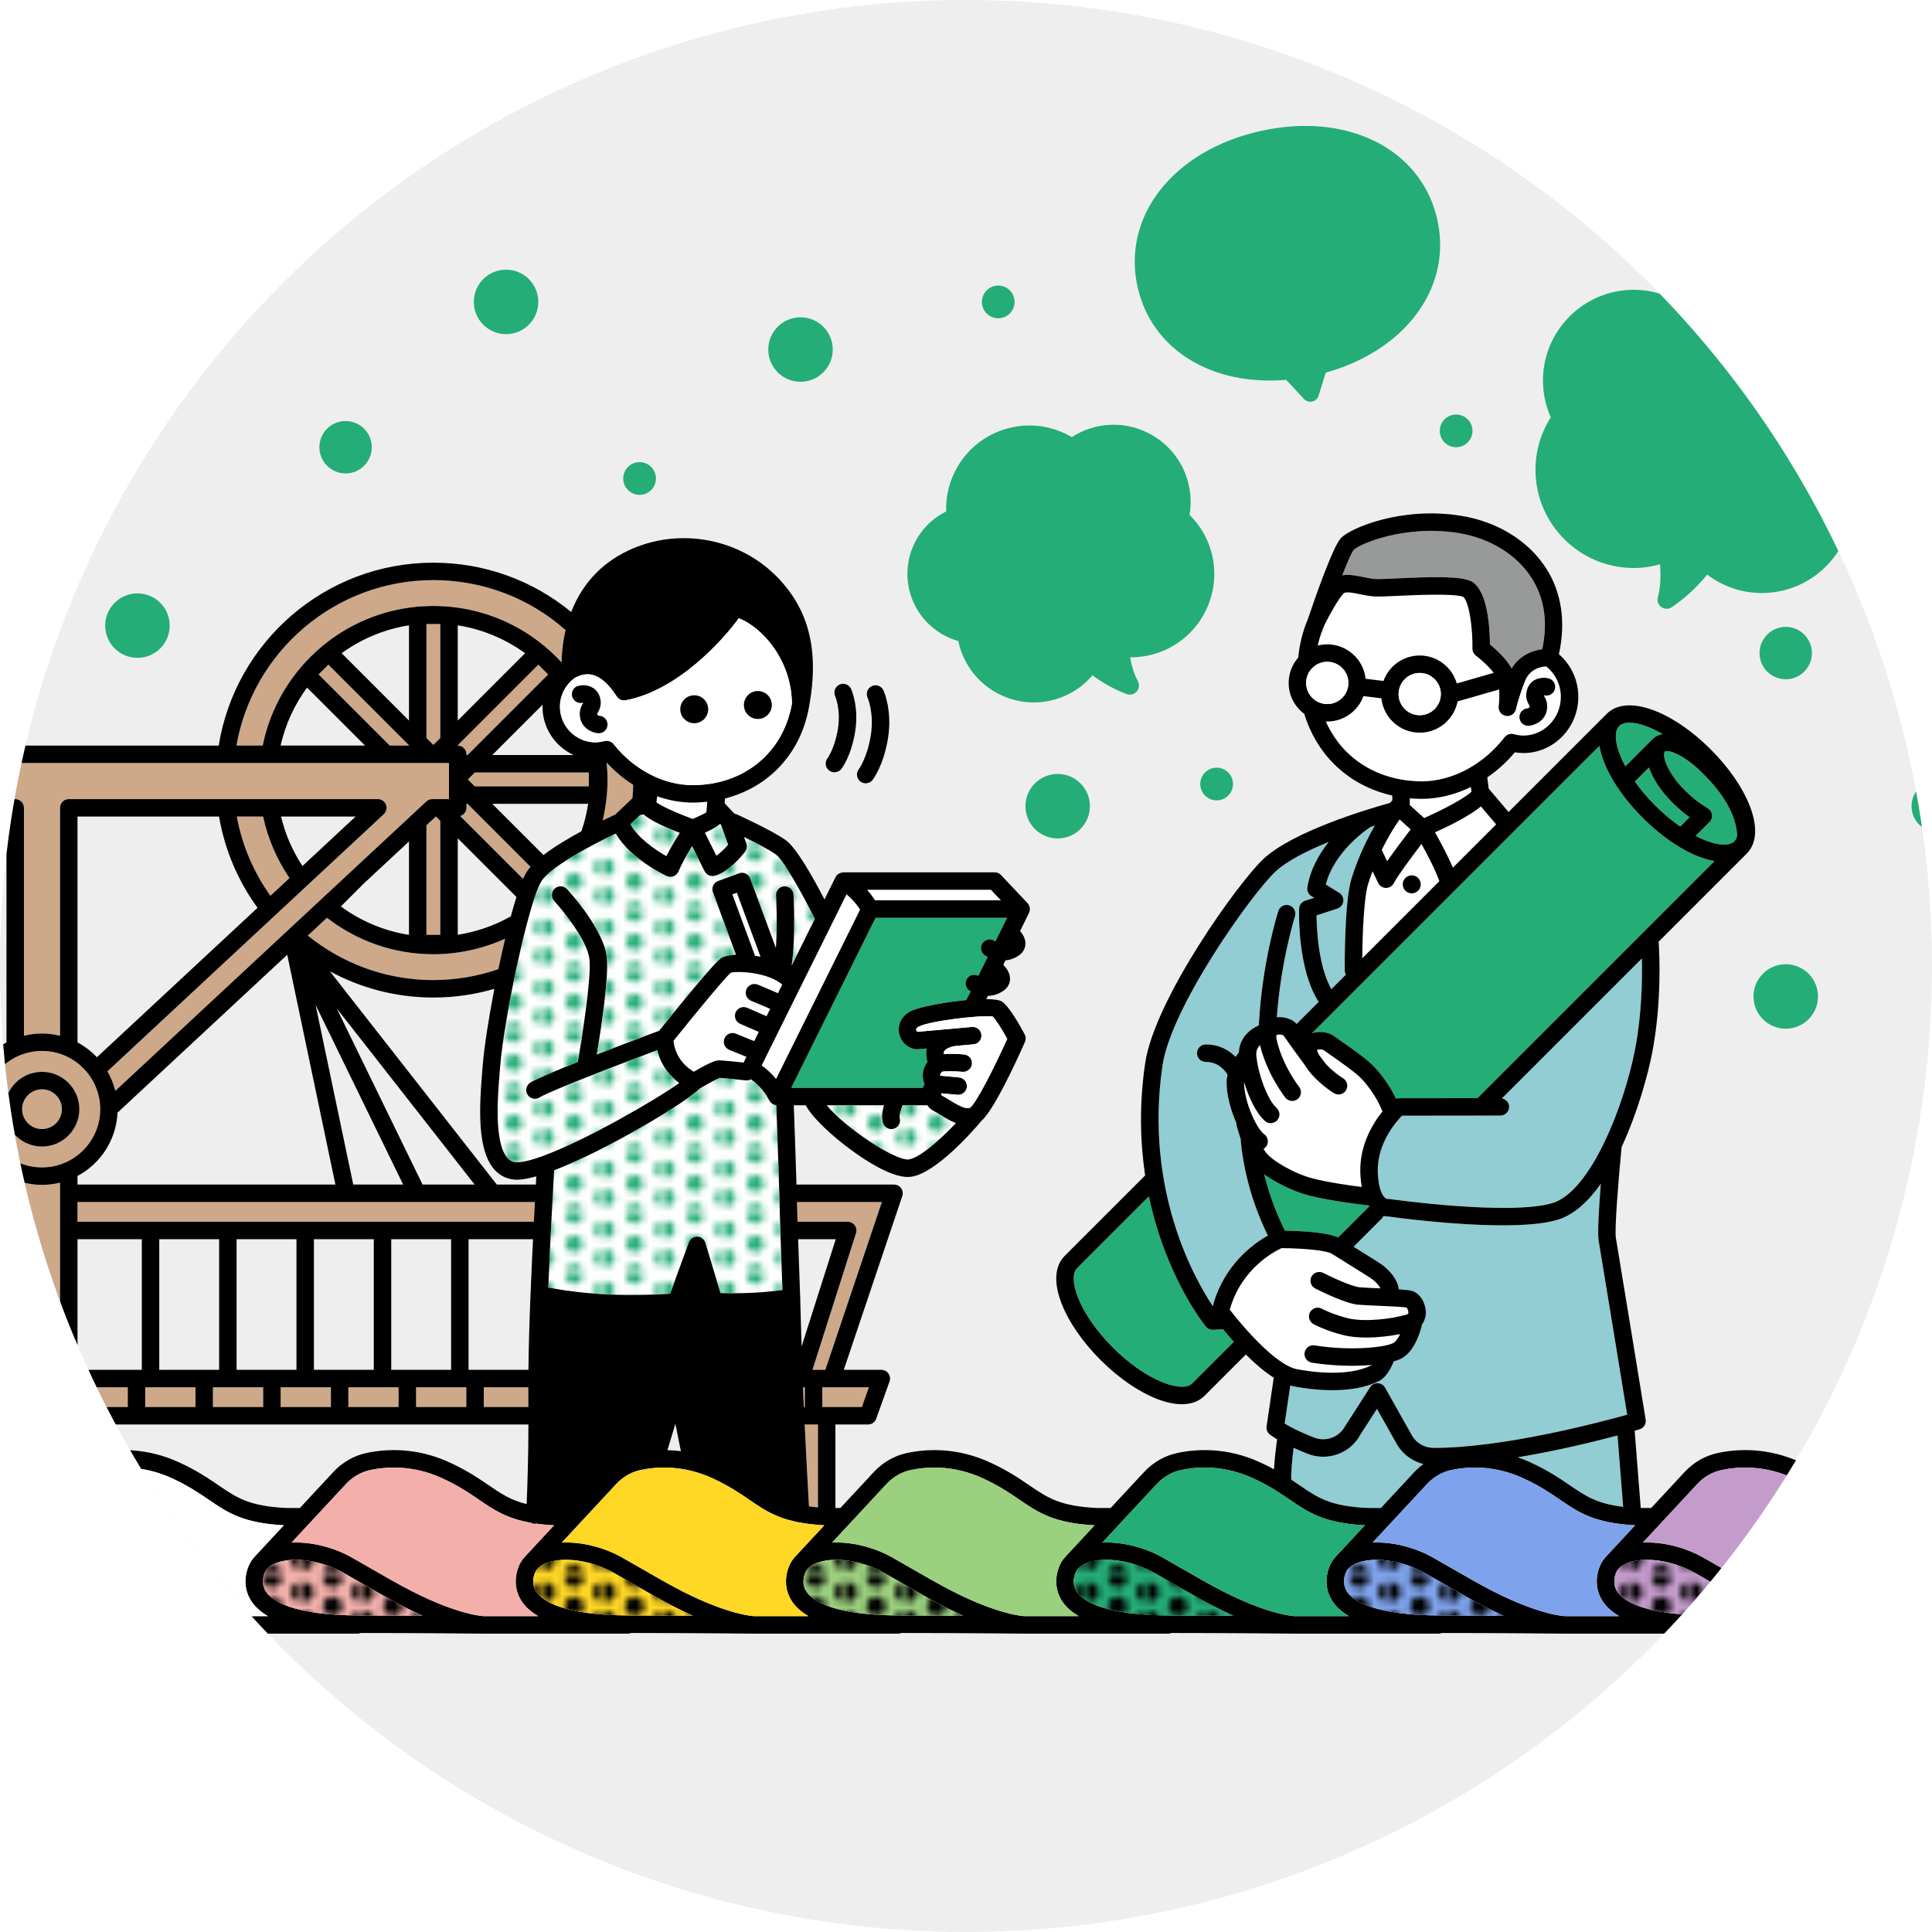 <?xml version="1.0" encoding="UTF-8"?>
<svg xmlns="http://www.w3.org/2000/svg" width="340" height="340" xmlns:xlink="http://www.w3.org/1999/xlink" viewBox="0 0 340 340">
  <defs>
    <style>
      .cls-1 {
        fill: #f3b0ab;
      }

      .cls-1, .cls-2, .cls-3, .cls-4, .cls-5, .cls-6, .cls-7, .cls-8, .cls-9, .cls-10, .cls-11, .cls-12, .cls-13, .cls-14, .cls-15 {
        stroke-width: 0px;
      }

      .cls-2 {
        fill: url(#_新規パターンスウォッチ_3);
      }

      .cls-3 {
        fill: #cda98a;
      }

      .cls-4 {
        fill: #eee;
      }

      .cls-5 {
        fill: #9bd07e;
      }

      .cls-16 {
        clip-path: url(#clippath);
      }

      .cls-6 {
        fill: none;
      }

      .cls-7 {
        fill: #7ea3ec;
      }

      .cls-8 {
        fill: #989999;
      }

      .cls-9 {
        fill: url(#_新規パターンスウォッチ_10);
      }

      .cls-10 {
        fill: #000;
      }

      .cls-11 {
        fill: #ffd725;
      }

      .cls-12 {
        fill: #91cdd2;
      }

      .cls-13 {
        fill: #24ad77;
      }

      .cls-14 {
        fill: #c49ccc;
      }

      .cls-15 {
        fill: #fff;
      }
    </style>
    <clipPath id="clippath">
      <circle class="cls-6" cx="170" cy="170" r="170"/>
    </clipPath>
    <pattern id="_新規パターンスウォッチ_10" data-name="新規パターンスウォッチ 10" x="0" y="0" width="8.504" height="8.504" patternTransform="translate(-3985.512 1191.743) scale(1.181)" patternUnits="userSpaceOnUse" viewBox="0 0 8.504 8.504">
      <g>
        <rect class="cls-6" width="8.504" height="8.504"/>
        <path class="cls-13" d="M8.504,7.632c.692,0,1.253-.561,1.253-1.253s-.561-1.253-1.253-1.253-1.253.561-1.253,1.253.561,1.253,1.253,1.253Z"/>
        <path class="cls-13" d="M4.252,9.758c.692,0,1.253-.561,1.253-1.253s-.561-1.253-1.253-1.253-1.253.561-1.253,1.253.561,1.253,1.253,1.253Z"/>
        <path class="cls-13" d="M-0,7.632c.692,0,1.253-.561,1.253-1.253S.692,5.125-0,5.125s-1.253.561-1.253,1.253S-.692,7.632-0,7.632Z"/>
        <path class="cls-13" d="M8.504,3.38c.692,0,1.253-.561,1.253-1.253s-.561-1.253-1.253-1.253-1.253.561-1.253,1.253.561,1.253,1.253,1.253Z"/>
        <path class="cls-13" d="M4.252,5.506c.692,0,1.253-.561,1.253-1.253s-.561-1.253-1.253-1.253-1.253.561-1.253,1.253.561,1.253,1.253,1.253Z"/>
        <path class="cls-13" d="M-0,3.38c.692,0,1.253-.561,1.253-1.253S.692.873-0.0.873s-1.253.561-1.253,1.253S-.692,3.38-0,3.38Z"/>
        <path class="cls-13" d="M4.252,1.254C4.944,1.254,5.505.693,5.505 0s-.561-1.253-1.253-1.253S2.998-.692,2.998 0s.561,1.253,1.253,1.253Z"/>
      </g>
    </pattern>
    <pattern id="_新規パターンスウォッチ_3" data-name="新規パターンスウォッチ 3" x="0" y="0" width="8.504" height="8.504" patternTransform="translate(-3985.512 1191.743) scale(1.181)" patternUnits="userSpaceOnUse" viewBox="0 0 8.504 8.504">
      <g>
        <rect class="cls-6" width="8.504" height="8.504"/>
        <path class="cls-10" d="M8.504,7.83c.801,0,1.451-.65,1.451-1.451s-.65-1.451-1.451-1.451-1.451.65-1.451,1.451.65,1.451,1.451,1.451Z"/>
        <path class="cls-10" d="M4.252,9.956c.801,0,1.451-.65,1.451-1.451s-.65-1.451-1.451-1.451-1.451.65-1.451,1.451.65,1.451,1.451,1.451Z"/>
        <path class="cls-10" d="M-0,7.83c.801,0,1.451-.65,1.451-1.451S.801,4.927-0,4.927s-1.451.65-1.451,1.451S-.802,7.83-0,7.83Z"/>
        <path class="cls-10" d="M8.504,3.578c.801,0,1.451-.65,1.451-1.451s-.65-1.451-1.451-1.451-1.451.65-1.451,1.451.65,1.451,1.451,1.451Z"/>
        <path class="cls-10" d="M4.252,5.704c.801,0,1.451-.65,1.451-1.451s-.65-1.451-1.451-1.451-1.451.65-1.451,1.451.65,1.451,1.451,1.451Z"/>
        <path class="cls-10" d="M-0,3.578c.801,0,1.451-.65,1.451-1.451S.801.675-0.0.675s-1.451.65-1.451,1.451S-.802,3.578-0,3.578Z"/>
        <path class="cls-10" d="M4.252,1.452C5.053,1.452,5.703.802,5.703 0s-.65-1.451-1.451-1.451S2.8-.801,2.8 0s.65,1.451,1.451,1.451Z"/>
      </g>
    </pattern>
  </defs>
  <g id="illust">
    <circle class="cls-4" cx="170" cy="170" r="170"/>
    <g class="cls-16">
      <g>
        <g>
          <path class="cls-13" d="M213.288,97.56c-.664-2.743-2.075-5.106-3.95-6.956.306-1.795.254-3.65-.188-5.473-.853-3.522-3.026-6.502-6.119-8.39s-6.738-2.459-10.26-1.605c-1.501.363-2.894.979-4.156,1.791-3.304-1.951-7.164-2.538-10.902-1.633-3.807.922-7.028,3.27-9.068,6.613-1.508,2.472-2.233,5.27-2.138,8.098-2.055,1.019-3.791,2.587-5.014,4.592-1.71,2.802-2.227,6.103-1.455,9.293,1.081,4.465,4.492,7.762,8.627,8.931.029.14.045.281.079.421,1.502,6.203,7.07,10.377,13.189,10.377,1.053,0,2.123-.125,3.191-.382,2.822-.683,5.283-2.224,7.125-4.396,1.512,1.121,3.557,2.388,6.02,3.301.183.068.372.1.56.1.461,0,.912-.198,1.223-.564.439-.512.512-1.243.183-1.832-.698-1.248-1.111-2.824-1.356-4.179.053.001.105.007.158.007,1.138,0,2.294-.133,3.448-.412,7.858-1.902,12.704-9.845,10.803-17.702Z"/>
          <path class="cls-13" d="M333.549,75.002c0-6.933-4.912-12.737-11.438-14.124-1.562-7.942-8.572-13.954-16.965-13.954-4.755,0-9.066,1.93-12.195,5.046-1.7-.618-3.525-.972-5.436-.972-8.811,0-15.979,7.168-15.979,15.979,0,2.299.498,4.481,1.376,6.458-1.696,2.674-2.693,5.834-2.693,9.228,0,9.537,7.758,17.296,17.296,17.296,1.604,0,3.151-.237,4.627-.647.129,1.755.125,3.941-.389,5.779-.181.649.06,1.344.608,1.738.281.203.611.305.942.305.313,0,.628-.091.9-.275,2.713-1.827,4.788-3.974,6.231-5.738,2.678,2.027,6.002,3.244,9.611,3.244,8.811,0,15.979-7.168,15.979-15.979,0-.232-.025-.458-.035-.688,4.499-2.449,7.56-7.222,7.56-12.696Z"/>
          <circle class="cls-13" cx="140.877" cy="61.513" r="5.673"/>
          <circle class="cls-13" cx="89.056" cy="53.13" r="5.673"/>
          <circle class="cls-13" cx="24.189" cy="110.097" r="5.673"/>
          <circle class="cls-13" cx="314.259" cy="175.363" r="5.673"/>
          <circle class="cls-13" cx="186.134" cy="141.875" r="5.673"/>
          <circle class="cls-13" cx="314.259" cy="114.93" r="4.609"/>
          <circle class="cls-13" cx="341.01" cy="141.875" r="4.609"/>
          <circle class="cls-13" cx="60.816" cy="78.706" r="4.609"/>
          <circle class="cls-13" cx="256.256" cy="75.828" r="2.878"/>
          <circle class="cls-13" cx="112.557" cy="84.207" r="2.878"/>
          <circle class="cls-13" cx="29.978" cy="68.489" r="2.878"/>
          <circle class="cls-13" cx="214.106" cy="137.976" r="2.878"/>
          <path class="cls-13" d="M221.666,23.092c-15.264,3.473-24.292,15.044-21.454,27.489,2.515,11.03,13.127,17.386,26.139,16.266l3.122,3.365c.372.4.929.573,1.462.451.048-.011.095-.024.141-.039.467-.155.835-.526.981-1.002l1.248-4.043c.563-.158,1.117-.326,1.661-.505,13.12-4.343,20.567-15.055,17.953-26.516-2.838-12.445-15.982-18.949-31.251-15.466Z"/>
          <circle class="cls-13" cx="175.672" cy="53.13" r="2.878"/>
        </g>
        <g>
          <path class="cls-15" d="M117.265,150.671c.74-1.452,1.66-2.988,2.361-4.113-3.588-1.366-5.438-2.42-6.369-3.247-.17.065-.352.1-.542.1-.017,0-.034-.003-.05-.003l-1.709,1.631c1.234,2.36,4.258,4.466,6.308,5.632Z"/>
          <polygon class="cls-3" points="56.065 118.689 68.579 131.203 71.976 131.203 71.976 131.149 57.789 116.964 56.065 118.689"/>
          <path class="cls-3" d="M57.541,161.514l-3.37,3.136c6.045,4.891,13.733,7.829,22.097,7.829,3.922,0,7.76-.66,11.431-1.92.384-1.827.788-3.637,1.202-5.365-3.949,1.786-8.265,2.734-12.633,2.734-7.048,0-13.543-2.398-18.726-6.413Z"/>
          <path class="cls-3" d="M82.084,141.458v.708c0,.692-.466,1.255-1.096,1.447l11.062,11.062c.202-.46.398-.856.585-1.163.194-.317.45-.641.736-.968l-11.087-11.087h-.2Z"/>
          <path class="cls-3" d="M80.558,131.15v.055c.843.006,1.525.689,1.525,1.533v.137h.2l14.187-14.187-1.726-1.726-14.186,14.187Z"/>
          <path class="cls-13" d="M139.241,191.437h23.151l.314-.632c-.652-1.557-.215-2.971.515-3.936-.277-.94-.264-1.725-.12-2.355-.606.051-1.128.095-1.469.12-1.431.133-2.852-.919-3.322-2.451-.496-1.613.212-3.244,1.805-4.158,1.287-.737,5.908-1.648,9.937-2.028l.763-1.538c-.064-.038-.143-.075-.201-.114-.706-.469-.897-1.424-.427-2.13.439-.66,1.294-.847,1.983-.489l1.645-3.316c-.179-.091-.351-.185-.492-.278-.706-.469-.897-1.424-.427-2.13.467-.703,1.414-.893,2.117-.435.025.016.087.051.166.092l2.059-4.151h-23.153l-14.844,29.927Z"/>
          <path class="cls-3" d="M111.436,138.114c-1.7-1.062-3.27-2.394-4.682-3.923.102,1.018.156,2.049.156,3.094,0,2.415-.302,4.79-.853,7.108,1.008-.486,1.783-.84,2.208-1.03l3.039-2.899c.07-.782.115-1.565.133-2.349Z"/>
          <path class="cls-15" d="M140.902,173.654l-6.865,13.839c.949.684,1.804,1.493,2.539,2.402l14.749-29.735.043-.086c-.664-1.015-1.463-1.918-2.39-2.698l-8.073,16.273-.003.005Z"/>
          <path class="cls-15" d="M117.939,227.667l3.284-9.029c.222-.608.799-1.011,1.443-1.011h.044c.662.02,1.237.46,1.427,1.094l2.653,8.843c2.044.057,6.682.09,10.907-.544-.08-2.383-.16-4.617-.229-6.54-.105-2.934-.189-5.281-.222-6.649-.121-5.236-.489-15.531-.626-19.337-.193-.018-.378-.069-.548-.155-.019-.01-.04-.014-.059-.025-.081-.045-.152-.105-.224-.164-.03-.025-.063-.043-.091-.07-.059-.057-.106-.125-.156-.192-.027-.036-.06-.065-.084-.103-.004-.006-.005-.013-.008-.019-.007-.011-.016-.019-.023-.03l-.309-.543c-.738-1.298-1.762-2.398-2.973-3.253-.273.155-.591.231-.921.19-1.837-.204-3.934-.415-4.554-.445-.548.186-2.179,1.075-3.523,1.879-2.477,2.496-16.294,10.814-25.631,14.388-.159,2.718-.613,10.787-1.027,20.624,2.817.579,10.507,1.839,21.45,1.093Z"/>
          <path class="cls-15" d="M124.047,146.542l2.021,4.06c.702-.501,1.477-1.259,2.079-1.946l-1.254-3.492-.176-.186c-.291.306-.942.778-2.671,1.564Z"/>
          <polygon class="cls-3" points="76.734 143.701 76.685 143.701 75.046 145.226 75.046 164.519 77.488 164.519 77.488 144.455 76.734 143.701"/>
          <path class="cls-15" d="M124.471,141.087c-.838.092-1.684.154-2.547.154h-.068c-2.09-.005-4.182-.394-6.199-1.102-.045.366-.093.737-.141,1.07.941.707,3.8,1.972,6.39,2.919.986-.423,1.935-.879,2.39-1.147.063-.407.125-1.114.175-1.894Z"/>
          <polygon class="cls-3" points="103.62 135.947 83.556 135.947 82.336 137.167 83.556 138.387 103.62 138.387 103.62 135.947"/>
          <polygon class="cls-3" points="75.046 129.877 76.267 131.098 77.488 129.878 77.488 109.815 75.046 109.815 75.046 129.877"/>
          <path class="cls-15" d="M118.513,183.169c.363,3.198,2.503,4.818,3.59,5.439,3.399-2.001,4.125-2.001,4.447-2.001.617,0,3.018.251,4.304.39l.503-1.015-3.02-1.227c-.786-.32-1.164-1.215-.845-2s1.217-1.164,2-.845l3.232,1.314.809-1.63c-.889-.391-2.115-.922-3.267-1.416-.78-.335-1.141-1.238-.807-2.017.335-.78,1.237-1.14,2.017-.807.643.276,2.245.964,3.424,1.486l.642-1.294c-.918-.408-2.205-.951-3.35-1.417-.786-.32-1.164-1.215-.845-2.0.32-.786,1.217-1.163,2-.845.65.264,2.294.94,3.559,1.51l.758-1.528c-.296-.244-.616-.468-.962-.665-.018-.011-.035-.02-.053-.032-1.473-.821-3.308-1.236-4.877-1.409-.091.001-.175-.015-.264-.03-1.366-.13-2.491-.074-2.925.06-.989.865-5.763,6.606-10.073,11.981Z"/>
          <path class="cls-15" d="M129.678,157.101l-.797.293,3.985,10.807c.32.047.642.104.968.169l-4.156-11.269Z"/>
          <path class="cls-3" d="M47.591,157.65l3.359-3.125c-2.201-3.222-3.801-6.883-4.644-10.823h-4.637c.948,5.123,3.008,9.858,5.921,13.948Z"/>
          <path class="cls-15" d="M231.898,113.612c.537-.137,1.097-.218,1.677-.218,3.498,0,6.384,2.659,6.749,6.061l3.147.38c.949-2.607,3.444-4.478,6.375-4.478,3.097,0,5.71,2.085,6.524,4.924l6.503-1.869c-.942-1.249-2.509-2.571-3.134-3.043-.39-.295-.616-.76-.609-1.248.055-3.678-.595-8.23-1.622-9.091-1.614-.631-8.304-.323-11.556-.173-1.688.077-3.024.136-3.776.12-1.001-.026-1.966-.226-2.899-.419-1.151-.238-2.458-.509-2.838-.12-.873.891-2.394,3.627-3.282,5.391-.546,1.224-.976,2.484-1.258,3.782Z"/>
          <path class="cls-15" d="M264.785,129.744c.38-.49,1.018-.703,1.615-.542.638.172,1.17.253,1.672.253h.015c3.649-.01,6.609-3.078,6.599-6.839-.006-2.11-.964-4.06-2.577-5.338-.898.04-2.946.392-3.791,2.699-1.099,2.81-1.538,4.797-1.542,4.816-.157.715-.79,1.208-1.499,1.208-.086,0-.174-.007-.262-.022-.809-.138-1.366-.889-1.264-1.704.095-.757.146-1.884.073-2.94l-7.314,2.103c-.604,3.129-3.36,5.5-6.664,5.5-3.494,0-6.378-2.654-6.747-6.052l-3.152-.38c-.951,2.603-3.444,4.469-6.372,4.469-.088,0-.174-.01-.262-.013.904,2.008,2.113,3.813,3.651,5.345,3.385,3.371,8.07,5.181,13.236,5.206,5.38-.016,10.833-2.92,14.585-7.769ZM268.821,124.657c.108-.014.351-.074.382-.276q.015-.1-.122-.345c-.245-.436-.699-1.247-.393-2.476.201-.811.66-1.45,1.325-1.847,1.088-.649,2.292-.383,2.522-.324.821.213,1.314,1.051,1.102,1.872-.211.813-1.035,1.304-1.846,1.107-.03-.006-.067-.009-.103-.01.013.077.044.126.073.178.243.434.649,1.159.48,2.299-.32,2.12-2.229,2.814-3.193,2.885-.038.002-.077.004-.114.004-.797,0-1.471-.615-1.531-1.422-.062-.846.573-1.583,1.419-1.645Z"/>
          <path class="cls-12" d="M223.125,217.442c-1.343-2.699-4.037-8.918-4.775-16.647-.008-.084.02-.161.025-.243-.441-1.285-.723-2.367-.78-2.591-.029-.113-.014-.223-.017-.335-1.013-2.286-1.715-4.96-1.721-7.121-.002-.482.067-.94.163-1.384-.451-.74-1.629-2.242-3.792-2.242-.014,0-.028.001-.042,0-.843,0-1.53-.681-1.536-1.525-.006-.848.677-1.54,1.525-1.546h.055c2.427,0,4.115,1.08,5.207,2.183.208-.296.408-.56.576-.759.105-2.65,2.058-4.166,3.519-4.783 0-.004-.002-.007-.002-.011.562-11.057,3.317-19.751,3.433-20.116.26-.807,1.126-1.254,1.931-.992.807.258,1.253,1.123.994,1.93-.026.082-2.481,7.859-3.192,17.755,1.334-.126,2.767.329,3.484,1.181l3.881-3.881c-3.77-5.831-3.458-15.942-3.44-16.398.023-.644.445-1.204,1.058-1.405l1.582-.514-.487-.303c-.528-.329-.806-.944-.704-1.557.534-3.181,2.082-5.869,3.764-7.973-3.714,1.507-7.308,3.304-9.38,5.222-4.04,3.738-18.373,23.731-19.897,34.204-3.167,21.781,5.593,37.356,8.861,42.273,1.942-7.239,7.103-10.966,9.703-12.423Z"/>
          <path class="cls-15" d="M250.632,143.966c3.411-1.51,7.11-3.483,8.326-4.628l-.106-.841c-2.751,1.343-5.7,2.079-8.643,2.087h-.068c-.689,0-1.37-.036-2.044-.093v1.19l2.536,2.285Z"/>
          <path class="cls-8" d="M239.899,101.551c.801.166,1.628.337,2.355.355.641.02,1.994-.045,3.555-.117,6.242-.29,11.173-.431,13.135.519.06.029.117.061.172.097,2.721,1.782,3.072,8.142,3.087,11.0.998.821,2.899,2.521,3.831,4.235,1.36-2.292,3.643-3.17,5.383-3.385,1.024-4.861.36-9.129-1.978-12.698-2.657-4.056-7.344-6.887-12.858-7.765-9.343-1.489-17.37,1.943-18.359,3.001-.349.42-1.105,2.15-2.007,4.459,1.192-.218,2.487.05,3.685.299Z"/>
          <path class="cls-12" d="M241.003,145.665c-.065.042-6.129,3.981-7.689,9.993l2.372,1.476c.508.315.786.895.714,1.488-.073.593-.481,1.09-1.049,1.276l-3.664,1.194c.024,2.522.327,8.951,2.613,12.991l2.563-2.563c-.119-.216-.205-.451-.208-.715-.005-.495-.093-12.155,1.21-16.268,1.216-3.838,2.761-6.961,4.092-9.243-.274.086-.557.175-.845.267-.041.032-.065.078-.11.106Z"/>
          <path class="cls-15" d="M252.532,146.481c.864,1.519,2.185,3.949,3.149,6.22l7.62-7.62-2.676-3.159c-2.06,1.696-5.73,3.493-8.093,4.56Z"/>
          <path class="cls-13" d="M296.452,139.024c1.757,1.74,2.793,2.398,3.626,2.928.192.122.369.235.539.349.38.256.626.669.67,1.126s-.119.909-.443,1.233l-2.445,2.444c3.15,1.637,5.769,2,6.827.944.236-.236.391-.568.484-.964-.194-5.17-4.691-9.637-6.182-11.116-3.389-3.366-6.128-4.11-6.559-3.689-.059.06-.123.233-.122.536.004,1.274,1.133,3.76,3.606,6.209Z"/>
          <path class="cls-13" d="M291.259,141.74c1.47,1.47,2.976,2.714,4.434,3.726l1.646-1.646c-.775-.548-1.754-1.331-3.05-2.614-1.99-1.971-3.428-4.173-4.095-6.155l-2.493,2.493c.981,1.384,2.166,2.806,3.557,4.197Z"/>
          <path class="cls-13" d="M286.036,134.868l4.754-4.754c.002-.002.004-.005.006-.007.516-.516,1.136-.804,1.82-.92-2.285-1.314-4.354-2.013-5.834-2.013-.799,0-1.428.197-1.832.601-1.087,1.087-.672,3.824,1.086,7.093Z"/>
          <path class="cls-15" d="M176.141,158.439l-1.757-1.86h-21.809c.516.581.988,1.202,1.413,1.86h22.153Z"/>
          <path class="cls-3" d="M56.604,113.806l.1-.1c.019-.019.046-.025.066-.044,4.583-3.789,10.283-6.27,16.523-6.875.074-.011.141-.044.218-.044h.359c.792-.062,1.589-.103,2.397-.103s1.605.041,2.397.103h.359c.077,0,.144.033.218.044,6.241.604,11.941,3.085,16.523,6.875.02.018.046.024.066.044l.1.1c1.026.86,1.995,1.785,2.9,2.771.015-1.313.152-3.36.705-5.696-6.434-5.681-14.624-8.792-23.268-8.792-17.332,0-31.768,12.597-34.658,29.114h4.624c1.401-6.929,5.148-13.015,10.372-17.398Z"/>
          <path class="cls-15" d="M253.314,155.069c-.782-2.142-2.171-4.779-3.158-6.546-2.006,2.639-4.326,5.811-4.859,6.884-.258.523-.792.853-1.375.853h-.011c-.587-.005-1.121-.344-1.374-.873l-.99-2.072c-.261.691-.515,1.402-.752,2.15-.795,2.51-1.024,9.146-1.063,13.189l13.583-13.583ZM248.522,154.053c.872.043,1.544.784,1.501,1.655s-.784,1.544-1.655,1.501-1.543-.784-1.501-1.655c.043-.872.784-1.544,1.655-1.501Z"/>
          <path class="cls-15" d="M131.334,148.439c.176.491.091,1.038-.226,1.452-.469.614-2.936,3.701-5.414,4.243-.059.013-.118.013-.177.019-.032.003-.062.009-.094.01-.02.001-.04.006-.059.006-.129 0-.252-.033-.374-.064-.041-.011-.084-.007-.124-.021-.175-.06-.336-.153-.478-.271-.038-.032-.065-.076-.1-.112-.098-.098-.186-.203-.255-.327-.012-.021-.033-.034-.044-.056l-2.2-4.418c-.839,1.382-1.841,3.13-2.401,4.466-.162.385-.473.688-.862.838-.179.069-.367.104-.555.104-.222,0-.442-.047-.647-.143-.291-.135-6.462-3.052-8.949-7.476-4.806,2.249-11.662,6.03-13.12,8.422-2.246,3.681-6.549,23.965-7.245,32.617l-.077.927c-.339,4.018-1.044,12.38,1.345,15.106.435.496.941.742,1.594.773.057.004.115.005.175.005,1.026,0,2.546-.394,4.36-1.05.075-.035.15-.063.231-.085,7.459-2.752,19.684-9.787,23.902-12.807-1.432-1.057-3.189-2.888-3.873-5.793-8.065,3.022-19.122,7.308-20.701,8.319-.716.457-1.663.25-2.122-.465s-.249-1.665.465-2.122c.988-.633,4.429-2.077,8.371-3.644.776-4.411,2.413-14.829,2.046-18.128-.356-3.209-4.599-8.462-6.204-10.215-.572-.625-.529-1.597.096-2.17.626-.572,1.597-.531,2.169.096.66.72,6.46,7.171,6.992,11.95.39,3.509-1.023,12.733-1.759,17.154,4.713-1.834,9.37-3.578,10.969-4.174,3.713-4.636,9.803-12.12,11-12.852.46-.281,1.375-.472,2.532-.53l-4.058-11.004c-.141-.383-.125-.805.046-1.174.171-.37.481-.658.863-.798l3.679-1.357c.796-.295,1.68.114,1.973.909l4.52,12.255c.31-4.506.027-9.183.022-9.245-.053-.847.591-1.576,1.436-1.63.88-.025,1.576.591,1.63,1.436.02.317.43,7.115-.317,12.52l4.074-8.213c-2.161-4.368-5.526-10.412-6.9-11.378-1.277-.897-3.688-2.129-5.569-3.042l.409,1.14Z"/>
          <path class="cls-13" d="M215.222,233.91l-1.713.112c-.034.002-.067.004-.1.004-.46,0-.897-.206-1.19-.565-.411-.504-7.076-8.872-10.03-22.924l-12.652,12.653c-.83.831-.772,2.743.157,5.116,1.116,2.855,3.3,5.998,6.151,8.85,2.852,2.851,5.994,5.036,8.85,6.151,2.374.929,4.288.988,5.115.157l7.326-7.324c-.721-.804-1.371-1.568-1.913-2.23Z"/>
          <path class="cls-3" d="M141.606,250.684c.305,6.349.64,12.329.759,14.416.497.07,1.021.131,1.587.179v-14.595h-2.345Z"/>
          <path class="cls-12" d="M231.24,252.979c2.056.82,4.41-.035,5.474-1.99l4.406-6.861c.292-.455.79-.727,1.337-.705.539.016,1.029.313,1.293.782l4.791,8.515c.781,1.296,2.213,2.091,3.808,2.091h.008c12.249-.016,29.221-4.511,34.002-5.848-.952-5.834-4.677-28.663-5.016-30.581-.234-1.33.049-5.929.378-10.069-2.189,3.109-4.748,5.501-7.672,6.364-2.394.706-5.859.959-9.59.959-8.645,0-18.719-1.355-20.187-1.56-.196-.002-.475-.02-.8-.089-.074.168-.172.329-.31.466l-4.954,4.954c.243.153.488.306.731.459,1.365.858,2.681,1.685,3.376,2.108,2.212,1.34,3.662,3.225,3.846,4.92,1.089.072,1.866.157,2.317.282,1.504.419,2.426,2.235,2.447,3.747.011.806-.223,1.529-.652,2.108-.32,1.375-1.364,4.939-3.777,6.108-.336.163-.756.306-1.219.437-.446,1.106-1.288,2.787-2.499,3.409-2.468,1.267-5.467,1.669-8.284,1.669-2.619,0-5.081-.348-6.812-.675-.202-.038-.411-.111-.617-.17l-.986,6.703c1.553.975,3.454,1.787,5.16,2.466Z"/>
          <path class="cls-15" d="M241.375,240.253c.013-.009.03-.03.044-.043-1.074.091-2.225.142-3.422.142-2.355,0-4.853-.18-7.136-.557-.838-.137-1.404-.927-1.266-1.764.137-.839.93-1.415,1.764-1.266,5.923.975,12.125.42,13.796-.391.446-.216.882-.846,1.255-1.604-1.838.372-3.963.608-5.957.608-1.411,0-2.753-.117-3.874-.384-3.176-.76-5.332-1.931-5.422-1.981-.744-.407-1.016-1.341-.608-2.085.407-.743,1.342-1.019,2.085-.608.016.008,1.908,1.027,4.661,1.685,2.721.651,7.533.167,10.319-.695.203-.062.212-.113.228-.198.066-.347-.141-.826-.295-1.004-.748-.142-3.364-.252-4.962-.318-1.444-.06-2.809-.118-3.636-.197-2.206-.213-6.621-2.406-7.482-2.844-.757-.383-1.059-1.307-.675-2.064.383-.758,1.309-1.058,2.064-.675,1.798.911,5.123,2.403,6.389,2.525.744.071,2.068.127,3.47.186.082.003.153.007.233.01-.283-.536-.941-1.355-2.224-2.133-.704-.428-2.036-1.266-3.418-2.134-1.037-.652-2.102-1.321-2.946-1.845-.953-.592-5.25-.956-8.824-.971-1.297.594-7.104,3.613-9.116,10.83,2.426,3.154,8.178,9.792,11.833,10.481,2.581.487,9.028,1.39,13.124-.708Z"/>
          <path class="cls-12" d="M240.742,265.381h2.277l5.894-6.343c.486-.523,1.024-.975,1.585-1.391-1.909-.48-3.59-1.684-4.612-3.382l-3.562-6.332-2.969,4.619c-1.748,3.222-5.752,4.672-9.251,3.28-.814-.325-1.634-.675-2.448-1.042-.255,2.009-.473,4.319-.416,5.61.524.345,1.018.682,1.493,1.006,3.188,2.178,5.419,3.689,12.009,3.974Z"/>
          <path class="cls-15" d="M165.539,196.22c-.422-.261-.81-.505-1.146-.67-.521-.257-.904-.622-1.191-1.042h-4.374c-.325.84-.563,1.75-.535,2.093.004.011.002.022.006.032h.009-.009c.274.742-.057,1.581-.786,1.921-.21.098-.431.145-.648.145-.578,0-1.132-.329-1.392-.887-.422-.906-.23-2.18.104-3.304h-10.094c3.351,4.042,12.018,9.744,14.39,9.542,1.868-.203,5.468-3.351,8.36-6.398-.997-.389-1.928-.959-2.693-1.432Z"/>
          <path class="cls-15" d="M244.114,151.563c1.321-1.902,3.079-4.227,4.138-5.608l-1.948-1.757c-.776,1.104-1.95,2.935-3.142,5.371l.953,1.994Z"/>
          <path class="cls-13" d="M234.792,182.351c.235.17.569.402.963.676,2.457,1.711,4.955,3.487,6.127,4.745,2.055,2.204,3.237,4.4,3.783,5.578.142-.043.286-.08.436-.08l13.918-.016,41.719-41.719c-3.723-.643-8.345-3.319-12.65-7.624-4.305-4.305-6.981-8.929-7.623-12.652l-50.582,50.582c1.27-.44,2.816-.274,3.908.51Z"/>
          <path class="cls-12" d="M265.577,194.783c.001.849-.685,1.537-1.533,1.538l-17.317.021c-1.144,1.177-4.404,4.976-4.26,9.877.093,3.242.923,4.279,1.276,4.574.162.135.367.222.368.222.148-.021.295-.022.441-.001.21.03,21.054,2.957,28.628.718,6.787-2.003,12.708-17.355,14.575-27.1,1.181-6.17,1.277-12.298,1.19-15.96l-24.633,24.633c.714.132,1.265.728,1.266,1.479Z"/>
          <path class="cls-13" d="M240.872,212.13c-1.116-.122-6.706-.761-10.592-1.76-2.399-.617-5.561-2.087-7.807-3.714,1.182,4.784,2.892,8.428,3.665,9.929,2.42.029,7.168.215,9.367,1.183l5.483-5.483c-.038-.052-.079-.101-.116-.155Z"/>
          <path class="cls-12" d="M269.403,257.383c3.094,1.428,5.112,2.807,6.892,4.024,2.716,1.857,4.737,3.228,9.354,3.77-.189-2.491-.728-9.268-.991-12.561-3.984,1.061-10.562,2.679-17.563,3.842.758.26,1.527.564,2.308.925Z"/>
          <path class="cls-15" d="M224.656,194.982c.629.569.676,1.54.106,2.169-.302.335-.72.504-1.137.504-.368,0-.737-.132-1.031-.398-1.589-1.44-2.857-4.185-3.656-6.839-.001.027-.008.052-.008.079.009,3.399,2.221,8.166,3.549,9.116.69.494.848,1.454.355,2.143-.126.176-.288.31-.463.415.123.227.247.435.372.609.986,1.377,4.91,3.742,8.304,4.616,2.715.699,6.453,1.226,8.614,1.497-.143-.781-.236-1.637-.264-2.584-.14-4.79,2.193-8.593,3.918-10.738-.061-.096-.126-.19-.166-.301-.015-.043-1.021-2.731-3.513-5.402-1.048-1.124-4.032-3.203-5.636-4.319-.409-.286-.754-.526-.999-.703-.346-.247-1.02-.192-1.246-.055.009.02.018.057.036.105.094.266.22.53.368.79.615.827,1.059,1.415,1.187,1.583,1.087,1.176,2.391,2.114,3.015,2.493.726.441.955,1.385.516,2.11-.442.727-1.388.954-2.11.516-.125-.075-2.114-1.304-3.812-3.194-.004-.005-.009-.007-.013-.012-.001-.001-.01-.013-.013-.017-.471-.528-.916-1.106-1.294-1.726-1.012-1.364-2.458-3.34-3.768-5.238-.267-.144-.936-.218-1.199-.046-.061.042-.105.3-.008.748.983,4.55,3.925,8.325,3.955,8.361.524.666.411,1.631-.255,2.156-.281.223-.617.331-.951.331-.453,0-.901-.2-1.204-.583-.135-.171-3.25-4.159-4.457-9.248-.4.39-.723.953-.656,1.774.246,3.024,1.856,7.74,3.566,9.289Z"/>
          <path class="cls-3" d="M7.39,181.878c1.097,0,2.158.148,3.178.399v-40.112c0-.848.688-1.536,1.536-1.536h54.383c.631,0,1.199.387,1.429.974.231.587.078,1.256-.383,1.687l-48.627,45.245c.617,1.062,1.087,2.215,1.393,3.436l54.735-50.93c.285-.264.659-.411,1.046-.411h2.933v-6.356H-8.621v6.356H2.676c.848,0,1.536.688,1.536,1.536v40.112c1.02-.251,2.081-.399,3.178-.399Z"/>
          <path class="cls-3" d="M10.568,249.149v-41.029c-1.021.251-2.081.399-3.178.399s-2.158-.148-3.178-.399v57.261h1l5.356-5.764v-10.469Z"/>
          <path class="cls-3" d="M-2.859,195.199c0,5.652,4.597,10.249,10.249,10.249s10.25-4.597,10.25-10.249-4.598-10.25-10.25-10.25-10.249,4.598-10.249,10.25ZM7.39,188.627c3.623,0,6.572,2.949,6.572,6.572s-2.949,6.572-6.572,6.572-6.572-2.949-6.572-6.572,2.949-6.572,6.572-6.572Z"/>
          <circle class="cls-3" cx="7.39" cy="195.199" r="3.501"/>
          <path class="cls-10" d="M.818,195.199c0,3.623,2.949,6.572,6.572,6.572s6.572-2.949,6.572-6.572-2.949-6.572-6.572-6.572-6.572,2.949-6.572,6.572ZM7.39,191.698c1.93,0,3.501,1.571,3.501,3.501s-1.571,3.501-3.501,3.501-3.501-1.571-3.501-3.501,1.571-3.501,3.501-3.501Z"/>
          <rect class="cls-3" x="13.639" y="244.136" width="8.846" height="3.477"/>
          <rect class="cls-3" x="25.556" y="244.136" width="8.845" height="3.477"/>
          <path class="cls-3" d="M140.261,211.531c.022.807.042,1.559.058,2.227.008.353.02.773.035,1.249h8.828c.49,0,.951.234,1.24.629.288.396.371.906.223,1.373l-7.666,24.057h2.273l9.945-29.534h-14.935Z"/>
          <path class="cls-3" d="M13.639,215.007h80.312c.063-1.253.124-2.415.18-3.476H13.639v3.476Z"/>
          <rect class="cls-3" x="37.472" y="244.136" width="8.845" height="3.477"/>
          <rect class="cls-3" x="49.388" y="244.136" width="8.845" height="3.477"/>
          <rect class="cls-3" x="61.303" y="244.136" width="8.845" height="3.477"/>
          <rect class="cls-3" x="73.219" y="244.136" width="8.846" height="3.477"/>
          <path class="cls-3" d="M85.136,244.136v3.477h7.843c-.01-.988-.015-2.146-.01-3.477h-7.833Z"/>
          <path class="cls-3" d="M141.644,244.136h-.332c.047,1.138.098,2.303.151,3.477h.182v-3.477Z"/>
          <polygon class="cls-3" points="146.353 244.136 144.715 244.136 144.715 247.613 151.672 247.613 152.915 244.136 146.353 244.136"/>
          <path class="cls-10" d="M378.718,265.381h-42.854c-6.591-.285-8.821-1.796-12.008-3.974-1.78-1.216-3.798-2.596-6.892-4.025-5.881-2.716-11.213-2.416-14.649-1.683-2.235.478-4.255,1.632-5.841,3.34l-5.894,6.343h-1.837c-.16-2.16-.817-10.412-1.071-13.595.469-.134.771-.223.859-.25.741-.22,1.202-.956,1.077-1.719-.198-1.215-4.851-29.76-5.242-31.969-.257-1.456.476-10.5,1.009-15.99,2.875-6.181,4.692-12.981,5.394-16.651,1.662-8.678,1.289-17.036,1.127-19.489l15.499-15.499c1.771-1.77,1.959-4.755.532-8.406-1.267-3.24-3.696-6.757-6.841-9.9-7.015-7.016-14.889-9.727-18.308-6.309l-17.298,17.298-3.498-4.129-.247-1.964c1.772-1.216,3.416-2.696,4.86-4.417.52.093.969.11,1.5.134,5.341-.015,9.675-4.465,9.661-9.919-.008-2.909-1.265-5.621-3.412-7.477,1.249-5.718.466-10.977-2.337-15.254-3.13-4.778-8.577-8.101-14.945-9.116-10.493-1.669-19.454,2.19-21.086,3.94-1.416,1.517-4.551,10.51-5.838,14.324-.9,2.137-1.454,4.377-1.663,6.691-1.05,1.196-1.692,2.757-1.692,4.469,0,2.227,1.082,4.201,2.743,5.44,1.054,3.409,2.813,6.412,5.269,8.858,2.781,2.771,6.313,4.642,10.229,5.52v.875c-.051.046-.115.073-.16.127-.022.026-.105.125-.235.29-4.44,1.237-17.102,5.068-22.258,9.841-4.361,4.034-19.206,24.709-20.849,36.015-1.063,7.309-.865,13.914.006,19.705l-14.163,14.163c-1.771,1.771-1.96,4.756-.533,8.408,1.268,3.24,3.696,6.757,6.841,9.902s6.661,5.573,9.902,6.841c1.62.633,3.109.948,4.418.948,1.643,0,3.004-.496,3.988-1.481l7.266-7.265c1.532,1.526,3.224,3.006,4.913,4.077l-1.261,8.573c-.083.565.155,1.129.616,1.466.393.286.815.547,1.241.804-.185,1.3-.453,3.409-.553,5.281-.718-.391-1.494-.787-2.363-1.188-5.885-2.719-11.214-2.416-14.648-1.684-2.235.478-4.256,1.632-5.842,3.34l-5.894,6.343h-2.277c-6.591-.285-8.822-1.796-12.009-3.974-1.78-1.217-3.799-2.596-6.892-4.024-5.885-2.719-11.214-2.416-14.648-1.684-2.235.478-4.256,1.632-5.842,3.34l-5.893,6.343h-.874v-14.697h5.73c.648,0,1.228-.407,1.446-1.018l2.344-6.548c.168-.471.098-.993-.19-1.402-.287-.409-.756-.652-1.255-.652h-6.605l10.298-30.579c.157-.468.08-.985-.209-1.387s-.752-.639-1.247-.639h-17.163c-.158-5.105-.373-11.141-.475-13.952h2.09c1.339,2.396,4.771,5.464,7.751,7.678,2.536,1.885,7.124,4.94,10.214,4.94.155,0,.307-.008.453-.024,4.413-.478,11.101-8.17,12.529-9.867,2.186-1.915,6.037-10.253,7.639-13.865.192-.431.173-.926-.047-1.343-.762-1.436-2.674-4.872-3.964-5.752-.452-.309-1.478-.441-2.792-.454l.282-.569c.899-.024,1.862-.276,2.788-.936.689-.491,1.082-1.194,1.109-1.977.038-1.124-.678-2.047-1.184-2.555l.382-.77c.786-.081,1.607-.342,2.401-.909.689-.491,1.082-1.194,1.109-1.977.033-.952-.476-1.758-.94-2.293l1.576-3.177c.011-.022.014-.046.023-.068.001-.003.003-.004.004-.007.003-.008.003-.016.006-.024.052-.126.085-.254.102-.386.003-.023.003-.045.005-.068.01-.12.007-.239-.011-.358-.004-.026-.008-.052-.014-.078-.023-.114-.06-.224-.11-.332-.011-.025-.021-.05-.034-.074-.017-.032-.025-.067-.045-.098-.049-.078-.111-.144-.172-.211-.01-.011-.014-.024-.024-.035l-.029-.03c-.012-.012-.022-.025-.034-.036l-4.599-4.864c-.29-.307-.693-.48-1.116-.48h-26.582c-.121,0-.235.029-.348.056-.447.092-.853.357-1.072.797l-1.946,3.923c-1.841-3.562-4.907-9.097-6.839-10.454-2.511-1.765-8.458-4.46-8.711-4.574-.096-.043-.196-.045-.295-.068l-1.715-1.813c.017-.261.032-.549.047-.856,3.444-.887,6.55-2.576,9.033-4.996,3.064-2.985,5.023-6.838,5.791-11.289.001-.006.005-.01.006-.015,1.789-9.914-.1-17.217-5.95-22.983-7.038-6.939-18.067-8.538-26.816-3.892-4.958,2.632-7.658,6.593-9.123,10.352-6.828-5.614-15.319-8.677-24.258-8.677-19.03,0-34.855,13.966-37.777,32.185H-10.157c-.848,0-1.536.688-1.536,1.536v9.427c0,.848.688,1.536,1.536,1.536H1.141v39.741c-4.202,2.243-7.071,6.669-7.071,11.757s2.868,9.513,7.071,11.756v58.426h-21.072c-.848,0-1.536.688-1.536,1.536s.688,1.536,1.536,1.536H2.358l-5.058,5.443c-.006.006-.008.014-.014.02-.491.518-.874,1.104-1.13,1.756-.86,2.192-.651,4.399.586,6.212,2.485,3.642,8.931,5.488,19.162,5.488,10.043,0,21.418.114,21.652.117.01-.001.013,0,.018,0h25.364c.194,0,.382-.047.559-.117,10.036 0,21.386.114,21.62.117.011-.001.013,0,.018,0h25.365c.194,0,.382-.047.559-.117,10.036 0,21.386.114,21.62.117.01-.001.013,0,.018,0h25.365c.194,0,.382-.047.559-.117,10.036 0,21.386.114,21.62.117.01-.001.013,0,.018,0h25.365c.194,0,.382-.047.559-.117,10.036 0,21.386.114,21.62.117.009-.001.013,0,.018,0h25.364c.194,0,.382-.047.559-.117,10.036 0,21.387.114,21.621.117.011-.001.013,0,.018,0h25.364c.194,0,.382-.047.559-.117,10.036 0,21.386.114,21.62.117.009-.001.013,0,.018,0h25.365c.427,0,.834-.178,1.125-.49l17.233-18.545h12.052c.848,0,1.536-.688,1.536-1.536s-.688-1.536-1.536-1.536ZM338.263,268.505c6.13,0,18.174.017,24.136.026l-14.759,15.884h-24.673c-.093-.004-4.333-.17-12.495-4.296-2.314-1.17-5.333-2.915-7.758-4.317-1.192-.689-2.259-1.305-3.066-1.754-3.312-1.836-7.18-2.735-10.529-2.583l9.606-10.337c1.139-1.225,2.642-2.087,4.231-2.426,2.978-.636,7.605-.895,12.721,1.467,2.86,1.322,4.766,2.623,6.447,3.772,3.728,2.55,6.675,4.563,16.139,4.563ZM301.273,284.3c-12.002,0-15.567-2.599-16.624-4.148-.83-1.217-.601-2.499-.264-3.359.38-.967,1.395-1.507,2.179-1.789.947-.34,2.065-.505,3.271-.505,2.644,0,5.712.79,8.322,2.238.796.442,1.846,1.049,3.019,1.727,2.458,1.421,5.519,3.19,7.909,4.399,1.098.555,2.132,1.043,3.101,1.473-3.412-.02-7.252-.035-10.913-.035ZM253.712,284.3c-12.002,0-15.567-2.599-16.624-4.148-.831-1.216-.602-2.499-.265-3.359.38-.967,1.395-1.507,2.179-1.789.947-.34,2.065-.505,3.271-.505,2.644,0,5.712.79,8.322,2.238.796.442,1.846,1.049,3.019,1.727,2.458,1.421,5.519,3.19,7.91,4.399,1.097.555,2.131,1.043,3.1,1.473-3.412-.02-7.25-.035-10.912-.035ZM206.15,284.3c-12.002,0-15.567-2.599-16.624-4.148-.831-1.216-.602-2.499-.265-3.359.38-.967,1.395-1.507,2.179-1.789.947-.34,2.065-.505,3.271-.505,2.644,0,5.712.79,8.322,2.238.799.443,1.855,1.053,3.034,1.735,2.454,1.418,5.507,3.184,7.895,4.391,1.097.555,2.131,1.043,3.1,1.473-3.412-.02-7.25-.035-10.912-.035ZM158.589,284.3c-12.002,0-15.567-2.599-16.624-4.148-.831-1.216-.602-2.499-.265-3.359.38-.967,1.395-1.507,2.179-1.789.947-.34,2.065-.505,3.271-.505,2.644,0,5.712.79,8.322,2.238.799.443,1.855,1.053,3.034,1.735,2.454,1.418,5.507,3.184,7.895,4.391,1.097.555,2.131,1.043,3.1,1.473-3.412-.02-7.25-.035-10.912-.035ZM111.027,284.3c-12.002,0-15.567-2.599-16.624-4.148-.83-1.217-.601-2.499-.264-3.359.38-.967,1.394-1.507,2.178-1.789.947-.34,2.065-.505,3.271-.505,2.644,0,5.712.79,8.323,2.238.797.442,1.848,1.05,3.024,1.729,2.457,1.42,5.514,3.188,7.905,4.396,1.097.555,2.131,1.043,3.1,1.473-3.412-.02-7.25-.035-10.912-.035ZM63.465,284.3c-12.002,0-15.567-2.599-16.624-4.148-.83-1.217-.601-2.499-.264-3.359.38-.967,1.395-1.507,2.179-1.789.947-.34,2.065-.505,3.271-.505,2.644,0,5.712.79,8.322,2.238.796.442,1.846,1.049,3.019,1.727,2.458,1.421,5.519,3.19,7.909,4.399,1.098.555,2.132,1.043,3.101,1.473-3.412-.02-7.252-.035-10.913-.035ZM15.905,284.3c-12.002,0-15.567-2.599-16.624-4.147-.831-1.217-.602-2.5-.265-3.361.38-.967,1.395-1.507,2.179-1.789.947-.34,2.065-.505,3.271-.505,2.644,0,5.712.79,8.322,2.238.796.442,1.846,1.049,3.019,1.727,2.458,1.421,5.519,3.19,7.909,4.399,1.098.555,2.132,1.043,3.101,1.473-3.413-.02-7.25-.035-10.912-.035ZM4.212,265.381v-57.261c1.02.251,2.081.399,3.178.399s2.158-.148,3.178-.399v51.497l-5.356,5.764h-1ZM2.676,140.631h-11.297v-6.356h87.634v6.356h-2.933c-.388,0-.761.146-1.046.411l-54.735,50.93c-.306-1.22-.776-2.374-1.393-3.436l48.627-45.245c.462-.43.614-1.099.383-1.687-.231-.587-.798-.974-1.429-.974H12.103c-.848,0-1.536.688-1.536,1.536v40.112c-1.021-.251-2.081-.399-3.178-.399s-2.158.148-3.178.399v-40.112c0-.848-.688-1.536-1.536-1.536ZM54.035,121.002l10.201,10.201h-14.856c.847-3.744,2.454-7.203,4.655-10.201ZM92.411,114.954l-11.853,11.853v-16.759c4.376.687,8.411,2.411,11.853,4.906ZM126.894,145.164l1.254,3.492c-.602.686-1.377,1.445-2.079,1.946l-2.021-4.06c1.729-.785,2.38-1.258,2.671-1.564l.176.186ZM108.264,143.362c-.425.19-1.2.544-2.208,1.03.551-2.317.853-4.693.853-7.108,0-1.044-.053-2.076-.156-3.094,1.412,1.529,2.982,2.862,4.682,3.923-.018.785-.063,1.567-.133,2.349l-3.039,2.899ZM86.97,205.785c.979,1.118,2.278,1.745,3.759,1.817.082.004.165.006.252.006.909-0,2.066-.214,3.399-.593-.024.428-.051.908-.081,1.446h-6.868l-29.38-37.532c5.42,2.946,11.627,4.621,18.217,4.621,3.662,0,7.26-.521,10.733-1.535-1.011,5.221-1.789,10.233-2.05,13.466l-.076.916c-.558,6.62-.902,13.967,2.096,17.389ZM123.148,191.562c1.344-.805,2.975-1.693,3.523-1.879.621.03,2.718.241,4.554.445.33.041.648-.035.921-.19,1.211.855,2.235,1.955,2.973,3.253l.309.543c.006.011.016.019.023.03.004.006.005.013.008.019.024.038.058.068.084.103.05.067.097.135.156.192.028.027.061.046.091.07.072.059.143.119.224.164.018.01.04.015.059.025.17.086.354.136.548.155.138,3.806.505,14.102.626,19.337.032,1.368.117,3.716.222,6.649.069,1.924.149,4.158.229,6.54-4.225.634-8.863.601-10.907.544l-2.653-8.843c-.19-.633-.765-1.074-1.427-1.094h-.044c-.644,0-1.222.403-1.443,1.011l-3.284,9.029c-10.943.747-18.633-.513-21.45-1.093.414-9.837.869-17.906,1.027-20.624,9.337-3.575,23.154-11.893,25.631-14.388ZM148.978,157.375c.927.78,1.726,1.683,2.39,2.698l-.043.086-14.749,29.735c-.735-.909-1.59-1.718-2.539-2.402l6.865-13.839.003-.005,8.073-16.273ZM175.179,165.661c-.079-.041-.142-.077-.166-.092-.703-.458-1.65-.268-2.117.435-.471.706-.279,1.66.427,2.13.141.093.313.187.492.278l-1.645,3.316c-.688-.358-1.544-.172-1.983.489-.471.706-.279,1.66.427,2.13.057.038.137.075.201.114l-.763,1.538c-4.028.38-8.649,1.291-9.937,2.028-1.593.914-2.301,2.545-1.805,4.158.471,1.532,1.892,2.584,3.322,2.451.34-.025.863-.069,1.469-.12-.144.63-.157,1.414.12,2.355-.73.966-1.167,2.379-.515,3.936l-.314.632h-23.151l14.844-29.927h23.153l-2.059,4.151ZM170.757,194.905c-.72.482-2.455-.588-3.603-1.297-.516-.32-.993-.611-1.403-.813-.073-.036-.108-.188-.112-.393l2.85.266c.049.005.097.007.145.007.783,0,1.452-.596,1.526-1.392.08-.845-.541-1.593-1.385-1.672l-3.315-.309c-.012-.212.063-.452.306-.688.589-.121,2.174-.121,3.62.011.848.063,1.592-.547,1.668-1.391s-.547-1.592-1.391-1.668c-.773-.068-2.28-.168-3.58-.068-.008-.18.006-.351.084-.49.332-.585,1.542-.892,2.039-.941.003-0.0.005-0.0.008-0l3.111-.285c.846-.077,1.467-.825,1.39-1.669-.077-.846-.841-1.457-1.669-1.39l-3.111.285h-.002c-.181.017-5.068.453-6.463.571-.075-.029-.228-.203-.243-.391-.014-.164.126-.331.415-.497,1.741-.997,11.193-2.135,13.08-1.792.483.487,1.559,2.151,2.534,3.914-2.414,5.364-5.492,11.334-6.5,12.092ZM132.866,168.201l-3.985-10.807.797-.293,4.156,11.269c-.325-.065-.648-.122-.968-.169ZM131.511,171.129c.088.015.173.03.264.03,1.569.173,3.404.588,4.877,1.409.017.012.035.021.053.032.346.197.666.421.962.665l-.758,1.528c-1.265-.57-2.909-1.245-3.559-1.51-.783-.318-1.681.059-2.0.845-.32.786.059,1.681.845,2,1.145.466,2.432,1.009,3.35,1.417l-.642,1.294c-1.179-.521-2.782-1.21-3.424-1.486-.78-.332-1.682.028-2.017.807-.333.779.028,1.682.807,2.017,1.152.494,2.378,1.025,3.267,1.416l-.809,1.63-3.232-1.314c-.783-.32-1.681.059-2.0.845s.059,1.681.845,2l3.02,1.227-.503,1.015c-1.285-.139-3.687-.39-4.304-.39-.322,0-1.049 0-4.447,2.001-1.087-.621-3.227-2.241-3.59-5.439,4.31-5.375,9.084-11.116,10.073-11.981.434-.134,1.56-.19,2.925-.06ZM172.992,260.171c2.86,1.322,4.764,2.623,6.447,3.772,3.309,2.262,6.013,4.098,13.189,4.484l-5.081,5.468c-.006.006-.008.014-.014.02-.491.518-.874,1.104-1.13,1.756-.86,2.192-.651,4.398.586,6.212.665.975,1.624,1.817,2.853,2.533h-9.559c-.095-.004-4.333-.17-12.496-4.296-2.311-1.167-5.323-2.909-7.744-4.309-1.198-.692-2.269-1.312-3.08-1.762-3.312-1.836-7.179-2.735-10.528-2.583l9.605-10.337c1.139-1.225,2.642-2.087,4.233-2.426,2.979-.636,7.602-.895,12.72,1.467ZM220.554,260.171c2.86,1.322,4.764,2.623,6.447,3.772,3.309,2.262,6.013,4.098,13.189,4.484l-5.081,5.468c-.005.006-.008.014-.014.02-.491.518-.874,1.104-1.13,1.756-.86,2.192-.651,4.398.586,6.212.665.975,1.624,1.817,2.853,2.533h-9.559c-.095-.004-4.333-.17-12.496-4.296-2.311-1.167-5.323-2.909-7.744-4.309-1.198-.692-2.269-1.312-3.08-1.762-3.313-1.836-7.18-2.735-10.529-2.583l9.606-10.337c1.139-1.225,2.642-2.087,4.233-2.426,2.979-.636,7.602-.895,12.72,1.467ZM275.406,284.416c-.095-.004-4.333-.17-12.496-4.296-2.314-1.17-5.333-2.915-7.758-4.317-1.192-.689-2.259-1.305-3.066-1.754-3.312-1.836-7.18-2.735-10.529-2.583l9.606-10.337c1.139-1.225,2.642-2.087,4.231-2.426,2.98-.636,7.605-.894,12.721,1.467,2.86,1.322,4.764,2.623,6.445,3.772,3.309,2.262,6.013,4.098,13.19,4.484l-5.081,5.468c-.005.006-.008.014-.014.02-.491.518-.874,1.104-1.13,1.756-.86,2.192-.652,4.398.585,6.211.665.975,1.624,1.818,2.854,2.534h-9.559ZM132.721,284.416c-.095-.004-4.333-.17-12.496-4.296-2.313-1.17-5.33-2.913-7.753-4.315-1.193-.69-2.261-1.307-3.071-1.756-3.311-1.836-7.179-2.735-10.528-2.583l9.606-10.337c1.137-1.225,2.641-2.087,4.231-2.426,2.978-.636,7.604-.895,12.72,1.469,2.861,1.321,4.766,2.623,6.448,3.772,3.309,2.261,6.012,4.098,13.188,4.483l-5.081,5.468c-.004.005-.007.011-.011.016-.492.519-.877,1.106-1.133,1.759-.86,2.192-.651,4.398.586,6.212.665.975,1.624,1.817,2.853,2.533h-9.559ZM85.159,284.416c-.093-.004-4.333-.17-12.495-4.296-2.314-1.17-5.333-2.915-7.758-4.317-1.192-.689-2.259-1.305-3.066-1.754-3.312-1.836-7.179-2.735-10.529-2.583l9.606-10.337c1.139-1.225,2.642-2.087,4.231-2.426,2.979-.636,7.604-.895,12.721,1.467,2.86,1.322,4.766,2.623,6.447,3.772,2.587,1.769,4.802,3.278,9.075,4.037.197.109.413.187.653.2.028.002.055.002.083.002.085,0,.159-.034.24-.047.942.133,1.985.23,3.137.292l-5.081,5.468c-.005.005-.007.012-.012.017-.492.519-.876,1.105-1.131,1.758-.86,2.192-.652,4.398.585,6.211.665.975,1.624,1.818,2.854,2.534h-9.56ZM37.599,284.416c-.095-.004-4.334-.171-12.496-4.296-2.314-1.17-5.333-2.915-7.758-4.317-1.192-.689-2.259-1.305-3.066-1.754-3.313-1.836-7.18-2.735-10.529-2.583l9.606-10.337c1.139-1.225,2.642-2.087,4.231-2.426,2.98-.636,7.605-.894,12.721,1.467,2.86,1.322,4.764,2.623,6.445,3.772,3.309,2.262,6.013,4.098,13.19,4.484l-5.081,5.468c-.006.006-.008.014-.014.02-.491.518-.874,1.104-1.13,1.756-.86,2.192-.652,4.398.585,6.211.665.975,1.624,1.818,2.854,2.534h-9.559ZM13.639,183.443v-39.741h24.911c1.005,5.924,3.373,11.387,6.774,16.057l-28.269,26.302c-.989-1.045-2.137-1.935-3.417-2.618ZM53.228,152.405c-1.728-2.625-3.018-5.56-3.771-8.703h13.124l-9.354,8.703ZM50.95,154.524l-3.359,3.125c-2.914-4.09-4.973-8.825-5.921-13.948h4.637c.843,3.94,2.443,7.601,4.644,10.823ZM77.488,129.878l-1.22,1.22-1.221-1.221v-20.063h2.441v20.063ZM121.906,144.127c-2.59-.947-5.449-2.212-6.39-2.919.049-.333.097-.703.141-1.07,2.017.708,4.109,1.097,6.199,1.102h.068c.863,0,1.71-.062,2.547-.154-.05.78-.112,1.487-.175,1.894-.456.268-1.404.723-2.39,1.147ZM89.887,161.304c-.057.024-.118.025-.173.056-2.835,1.587-5.944,2.642-9.155,3.147v-16.981l10.332,10.332c-.33,1.04-.666,2.199-1.003,3.446ZM63.978,155.525l7.998-7.441v16.438c-4.434-.696-8.519-2.455-11.99-5.004l3.992-3.992ZM75.046,164.519v-19.293l1.638-1.524h.05l.753.753v20.064h-2.441ZM82.336,137.167l1.22-1.22h20.064v2.44h-20.064l-1.22-1.22ZM100.958,132.876h-14.331l8.871-8.871c-.004.114-.027.223-.027.337-.01,3.791,2.248,7.06,5.487,8.533ZM82.283,132.876h-.2v-.137c0-.844-.682-1.528-1.525-1.533v-.055l14.186-14.187,1.726,1.726-14.187,14.187ZM71.976,131.203h-3.397l-12.514-12.514,1.725-1.725,14.186,14.186v.053ZM117.457,255.201l1.401-4.644.968,4.829c-.818-.105-1.611-.166-2.369-.185ZM50.548,168.021l8.477,40.44H13.639v-1.505c4.032-2.152,6.82-6.316,7.041-11.143l29.868-27.791ZM94.131,211.531c-.056,1.061-.117,2.223-.18,3.476H13.639v-3.476h80.492ZM92.98,247.613h-7.843v-3.477h7.833c-.004,1.331 0,2.49.01,3.477ZM82.065,247.613h-8.846v-3.477h8.846v3.477ZM34.401,247.613h-8.845v-3.477h8.845v3.477ZM22.485,247.613h-8.846v-3.477h8.846v3.477ZM71.684,241.065h-2.832v-22.987h10.536v22.987h-7.704ZM65.781,241.065h-10.537v-22.987h10.537v22.987ZM52.172,241.065h-10.536v-22.987h10.536v22.987ZM38.565,241.065h-10.537v-22.987h10.537v22.987ZM24.957,241.065h-11.318v-22.987h11.318v22.987ZM37.472,244.136h8.845v3.477h-8.845v-3.477ZM49.388,244.136h8.845v3.477h-8.845v-3.477ZM61.303,244.136h8.845v3.477h-8.845v-3.477ZM93.353,228.06c-.212,5.207-.316,9.529-.359,13.005h-10.535v-22.987h11.341c-.146,3.022-.3,6.395-.446,9.982ZM86.049,261.407c-1.78-1.216-3.798-2.596-6.892-4.025-5.882-2.716-11.213-2.416-14.649-1.683-2.235.478-4.255,1.632-5.841,3.34l-5.894,6.343h-2.277c-6.591-.285-8.822-1.796-12.009-3.974-1.78-1.217-3.798-2.596-6.892-4.024-5.883-2.719-11.216-2.416-14.649-1.684-1.174.251-2.284.699-3.307,1.306v-6.321h79.356c-.003,5.829-.198,11.269-.315,14.013-2.821-.696-4.517-1.845-6.631-3.29ZM74.362,208.46l-15.125-31.031,24.292,31.031h-9.167ZM70.945,208.46h-8.781l-6.627-31.615,15.409,31.615ZM140.816,228.337c.002-.106.024-.209.004-.318-.003-.014-.012-.024-.015-.038-.092-2.79-.186-5.402-.265-7.613-.029-.813-.057-1.576-.082-2.29h6.623l-6.013,18.871c-.071-2.901-.16-5.84-.251-8.612ZM141.312,244.136h.332v3.477h-.182c-.053-1.174-.104-2.339-.151-3.477ZM144.715,247.613v-3.477h8.2l-1.244,3.477h-6.956ZM143.18,241.065h-.202l7.666-24.057c.149-.467.066-.977-.223-1.373-.29-.395-.75-.629-1.24-.629h-8.828c-.015-.476-.026-.897-.035-1.249-.016-.667-.035-1.419-.058-2.227h14.935l-9.945,29.534h-2.071ZM87.698,170.558c-3.671,1.26-7.509,1.92-11.431,1.92-8.364,0-16.051-2.938-22.097-7.829l3.37-3.136c5.183,4.015,11.678,6.413,18.726,6.413,4.368,0,8.683-.948,12.633-2.734-.414,1.728-.818,3.538-1.202,5.365ZM92.635,153.512c-.188.307-.383.703-.585,1.163l-11.062-11.062c.629-.192,1.096-.755,1.096-1.447v-.708h.2l11.087,11.087c-.286.326-.543.65-.736.968ZM95.647,150.477l-9.02-9.02h16.879c-.25,1.645-.643,3.26-1.188,4.835-2.268,1.22-4.728,2.687-6.672,4.185ZM112.666,143.408c.017.001.034.003.05.003.189,0,.372-.036.542-.1.931.827,2.781,1.88,6.369,3.247-.701,1.126-1.621,2.662-2.361,4.113-2.05-1.166-5.074-3.272-6.308-5.632l1.709-1.631ZM121.923,138.17h-.058c-5.124-.014-10.317-2.717-13.89-7.232-.295-.374-.742-.583-1.204-.583-.13,0-.263.016-.392.051-.607.16-1.111.235-1.586.235h-.015c-3.448-.009-6.246-2.831-6.237-6.29.006-2.074,1.049-3.951,2.685-5.092,1.832-.94,4.302-1.346,7.31,3.304.338.523.955.792,1.57.676,9.162-1.702,17.197-10.668,19.904-14.443,4.087,1.576,9.299,7.331,9.353,15.059-.678,3.752-2.334,6.978-4.89,9.467-3.209,3.127-7.665,4.848-12.55,4.848ZM71.976,126.807l-11.853-11.853c3.442-2.495,7.476-4.219,11.853-4.906v16.759ZM7.39,184.949c5.652,0,10.25,4.598,10.25,10.25s-4.598,10.249-10.25,10.249-10.249-4.597-10.249-10.249,4.597-10.25,10.249-10.25ZM285.649,265.178c-4.617-.542-6.638-1.913-9.354-3.77-1.78-1.217-3.798-2.596-6.892-4.024-.78-.361-1.55-.665-2.308-.925,7.001-1.163,13.579-2.781,17.563-3.842.263,3.293.802,10.07.991,12.561ZM287.755,184.631c-1.867,9.745-7.788,25.097-14.575,27.1-7.575,2.239-28.419-.688-28.628-.718-.145-.021-.293-.02-.441.001-.001,0-.206-.086-.368-.222-.353-.295-1.183-1.332-1.276-4.574-.144-4.902,3.116-8.701,4.26-9.877l17.317-.021c.848-.001,1.534-.689,1.533-1.538-.001-.751-.552-1.347-1.266-1.479l24.633-24.633c.087,3.662-.009,9.79-1.19,15.96ZM235.505,217.768c-2.2-.968-6.947-1.154-9.367-1.183-.773-1.501-2.483-5.145-3.665-9.929,2.246,1.627,5.409,3.097,7.807,3.714,3.886 1,9.476,1.639,10.592,1.76.037.054.078.103.116.155l-5.483,5.483ZM221.746,183.919c1.206,5.089,4.321,9.076,4.457,9.248.303.383.751.583,1.204.583.333,0,.669-.108.951-.331.666-.525.779-1.49.255-2.156-.03-.037-2.972-3.812-3.955-8.361-.097-.448-.053-.706.008-.748.263-.172.932-.098,1.199.046,1.31,1.899,2.756,3.875,3.768,5.238.378.62.822,1.198,1.294,1.726.003.004.012.016.013.017.004.005.009.007.013.012,1.698,1.89,3.688,3.119,3.812,3.194.722.438,1.668.211,2.11-.516.44-.725.21-1.669-.516-2.11-.624-.379-1.927-1.317-3.015-2.493-.128-.168-.572-.755-1.187-1.583-.147-.26-.273-.524-.368-.79-.017-.049-.026-.085-.036-.105.226-.136.9-.192,1.246.055.245.176.59.416.999.703,1.603,1.117,4.588,3.196,5.636,4.319,2.492,2.672,3.498,5.36,3.513,5.402.041.111.105.205.166.301-1.725,2.145-4.058,5.948-3.918,10.738.028.948.12,1.803.264,2.584-2.16-.271-5.898-.799-8.614-1.497-3.394-.873-7.317-3.238-8.304-4.616-.125-.174-.249-.381-.372-.609.175-.105.337-.238.463-.415.493-.69.335-1.65-.355-2.143-1.328-.949-3.539-5.717-3.549-9.116,0-.027.007-.052.008-.079.799,2.654,2.067,5.4,3.656,6.839.294.267.663.398,1.031.398.418,0,.835-.17,1.137-.504.57-.629.523-1.6-.106-2.169-1.71-1.549-3.32-6.265-3.566-9.289-.067-.821.257-1.385.656-1.774ZM281.465,131.259c.642,3.723,3.318,8.347,7.623,12.652,4.305,4.305,8.927,6.981,12.65,7.624l-41.719,41.719-13.918.016c-.15,0-.294.037-.436.08-.546-1.178-1.729-3.374-3.783-5.578-1.172-1.258-3.67-3.034-6.127-4.745-.395-.275-.728-.506-.963-.676-1.092-.784-2.638-.95-3.908-.51l50.582-50.582ZM248.252,145.956c-1.059,1.381-2.817,3.706-4.138,5.608l-.953-1.994c1.192-2.436,2.366-4.267,3.142-5.371l1.948,1.757ZM240.794,155.463c.237-.748.491-1.459.752-2.15l.99,2.072c.253.529.787.869,1.374.873h.011c.583,0,1.117-.33,1.375-.853.533-1.073,2.853-4.244,4.859-6.884.988,1.767,2.376,4.404,3.158,6.546l-13.583,13.583c.039-4.043.268-10.679,1.063-13.189ZM290.195,135.051c.666,1.982,2.105,4.185,4.095,6.155,1.297,1.283,2.275,2.066,3.05,2.614l-1.646,1.646c-1.459-1.012-2.964-2.256-4.434-3.726-1.391-1.391-2.575-2.813-3.557-4.197l2.493-2.493ZM299.527,135.968c1.49,1.479,5.988,5.946,6.182,11.116-.093.397-.249.728-.484.964-1.058,1.056-3.677.693-6.827-.944l2.445-2.444c.324-.324.487-.776.443-1.233s-.291-.87-.67-1.126c-.17-.114-.347-.227-.539-.349-.833-.529-1.869-1.188-3.626-2.928-2.473-2.449-3.603-4.935-3.606-6.209-.001-.303.063-.476.122-.536.431-.421,3.17.323,6.559,3.689ZM292.616,129.187c-.685.116-1.305.404-1.82.92-.002.002-.004.005-.006.007l-4.754,4.754c-1.758-3.268-2.172-6.006-1.086-7.093.404-.404,1.032-.601,1.832-.601,1.48,0,3.549.699,5.834,2.013ZM255.681,152.701c-.964-2.271-2.285-4.701-3.149-6.22,2.363-1.067,6.033-2.864,8.093-4.56l2.676,3.159-7.62,7.62ZM238.221,96.794c.989-1.058,9.016-4.49,18.359-3.001,5.514.878,10.201,3.709,12.858,7.765,2.338,3.569,3.003,7.837,1.978,12.698-1.74.215-4.023,1.093-5.383,3.385-.932-1.714-2.833-3.414-3.831-4.235-.015-2.857-.366-9.217-3.087-11-.055-.036-.112-.068-.172-.097-1.962-.951-6.893-.809-13.135-.519-1.562.071-2.914.136-3.555.117-.727-.018-1.554-.189-2.355-.355-1.198-.249-2.493-.517-3.685-.299.902-2.308,1.658-4.039,2.007-4.459ZM233.575,116.466c2.05,0,3.718,1.668,3.718,3.718,0,2.051-1.668,3.719-3.718,3.719-2.051,0-3.719-1.668-3.719-3.719,0-2.05,1.668-3.718,3.719-3.718ZM253.565,122.148c0,2.05-1.668,3.718-3.719,3.718-2.05,0-3.718-1.668-3.718-3.718,0-2.051,1.668-3.719,3.718-3.719,2.051,0,3.719,1.668,3.719,3.719ZM236.438,104.439c.38-.389,1.687-.118,2.838.12.933.193,1.898.392,2.899.419.752.016,2.088-.043,3.776-.12,3.252-.15,9.942-.458,11.556.173,1.027.861,1.677,5.413,1.622,9.091-.007.488.219.953.609,1.248.625.472,2.192,1.794,3.134,3.043l-6.503,1.869c-.813-2.839-3.427-4.924-6.524-4.924-2.931,0-5.426,1.87-6.375,4.478l-3.147-.38c-.364-3.402-3.251-6.061-6.749-6.061-.58,0-1.139.081-1.677.218.282-1.298.711-2.558,1.258-3.782.888-1.764,2.409-4.5,3.282-5.391ZM233.312,126.961c.087.003.173.013.262.013,2.928,0,5.421-1.866,6.372-4.469l3.152.38c.369,3.398,3.253,6.052,6.747,6.052,3.304,0,6.06-2.372,6.664-5.5l7.314-2.103c.072,1.057.021,2.184-.073,2.94-.102.815.456,1.565,1.264,1.704.088.015.175.022.262.022.708,0,1.342-.493,1.499-1.208.005-.02.443-2.006,1.542-4.816.845-2.307,2.893-2.659,3.791-2.699,1.613,1.279,2.571,3.228,2.577,5.338.01,3.761-2.95,6.828-6.599,6.839h-.015c-.502,0-1.034-.081-1.672-.253-.598-.16-1.236.052-1.615.542-3.753,4.849-9.205,7.752-14.585,7.769-5.166-.025-9.851-1.835-13.236-5.206-1.538-1.532-2.747-3.337-3.651-5.345ZM250.141,140.583h.068c2.943-.008,5.893-.744,8.643-2.087l.106.841c-1.216,1.146-4.915,3.118-8.326,4.628l-2.536-2.285v-1.19c.674.058,1.355.093,2.044.093ZM237.866,154.535c-1.304,4.114-1.215,15.774-1.21,16.268.002.264.088.499.208.715l-2.563,2.563c-2.287-4.04-2.59-10.468-2.613-12.991l3.664-1.194c.568-.186.976-.683,1.049-1.276.071-.593-.206-1.173-.714-1.488l-2.372-1.476c1.56-6.012,7.624-9.951,7.689-9.993.045-.029.069-.074.11-.106.288-.092.571-.181.845-.267-1.331,2.282-2.875,5.405-4.092,9.243ZM204.561,187.592c1.524-10.473,15.857-30.466,19.897-34.204,2.072-1.918,5.666-3.715,9.38-5.222-1.682,2.104-3.23,4.791-3.764,7.973-.103.614.175,1.229.704,1.557l.487.303-1.582.514c-.613.201-1.035.761-1.058,1.405-.017.456-.33,10.568,3.44,16.398l-3.881,3.881c-.717-.852-2.15-1.307-3.484-1.181.71-9.897,3.165-17.673,3.192-17.755.258-.807-.187-1.672-.994-1.93-.805-.262-1.672.185-1.931.992-.117.364-2.871,9.058-3.433,20.116-0.0.004.002.007.002.011-1.461.618-3.414,2.133-3.519,4.783-.168.198-.368.463-.576.759-1.091-1.103-2.78-2.183-5.207-2.183h-.055c-.848.006-1.531.698-1.525,1.546.006.845.692,1.525,1.536,1.525.014.001.028,0,.042,0,2.163,0,3.341,1.502,3.792,2.242-.097.444-.165.902-.163,1.384.005,2.16.708,4.835,1.721,7.121.003.112-.012.222.017.335.057.224.339,1.305.78,2.591-.005.082-.034.158-.025.243.737,7.729,3.432,13.947,4.775,16.647-2.6,1.457-7.761,5.184-9.703,12.423-3.268-4.916-12.028-20.492-8.861-42.273ZM209.809,243.464c-.827.831-2.741.772-5.115-.157-2.855-1.116-5.998-3.3-8.85-6.151-2.851-2.852-5.036-5.994-6.151-8.85-.929-2.373-.986-4.286-.157-5.116l12.652-12.653c2.953,14.052,9.619,22.419,10.03,22.924.293.359.73.565,1.19.565.034,0,.067-.001.1-.004l1.713-.112c.542.662,1.192,1.425,1.913,2.23l-7.326,7.324ZM216.419,230.481c2.012-7.217,7.819-10.236,9.116-10.83,3.574.015,7.871.38,8.824.971.845.524,1.909,1.193,2.946,1.845,1.382.869,2.715,1.706,3.418,2.134,1.284.777,1.942,1.597,2.224,2.133-.08-.003-.152-.007-.233-.01-1.402-.059-2.726-.114-3.47-.186-1.266-.122-4.59-1.614-6.389-2.525-.754-.383-1.681-.083-2.064.675-.384.757-.082,1.681.675,2.064.862.437,5.277,2.63,7.482,2.844.827.08,2.192.137,3.636.197,1.598.067,4.214.176,4.962.318.155.178.361.656.295,1.004-.016.085-.025.136-.228.198-2.786.862-7.598,1.345-10.319.695-2.753-.659-4.644-1.677-4.661-1.685-.743-.411-1.677-.135-2.085.608-.408.744-.136,1.677.608,2.085.09.05,2.246,1.22,5.422,1.981,1.121.268,2.463.384,3.874.384,1.994,0,4.118-.237,5.957-.608-.373.758-.809,1.388-1.255,1.604-1.672.811-7.873,1.366-13.796.391-.834-.15-1.627.427-1.764,1.266-.138.836.428,1.627,1.266,1.764,2.283.377,4.782.557,7.136.557,1.196,0,2.348-.051,3.422-.142-.014.013-.031.034-.044.043-4.095,2.098-10.543,1.195-13.124.708-3.655-.689-9.407-7.327-11.833-10.481ZM227.682,243.979c1.732.327,4.193.675,6.812.675,2.817,0,5.817-.403,8.284-1.669,1.211-.622,2.054-2.303,2.499-3.409.463-.131.883-.274,1.219-.437,2.413-1.169,3.457-4.733,3.777-6.108.428-.579.663-1.303.652-2.108-.021-1.512-.943-3.328-2.447-3.747-.451-.125-1.228-.21-2.317-.282-.184-1.695-1.634-3.58-3.846-4.92-.695-.422-2.011-1.249-3.376-2.108-.243-.153-.488-.306-.731-.459l4.954-4.954c.138-.138.235-.299.31-.466.325.07.604.087.8.089,1.469.204,11.542,1.56,20.187,1.56,3.731,0,7.196-.253,9.59-.959,2.924-.863,5.483-3.255,7.672-6.364-.329,4.14-.613,8.739-.378,10.069.339,1.919,4.064,24.748,5.016,30.581-4.781,1.337-21.753,5.832-34.002,5.848h-.008c-1.595,0-3.027-.796-3.808-2.091l-4.791-8.515c-.264-.469-.754-.766-1.293-.782-.547-.022-1.045.25-1.337.705l-4.406,6.861c-1.064,1.955-3.418,2.81-5.474,1.99-1.706-.679-3.607-1.492-5.16-2.466l.986-6.703c.206.059.415.132.617.17ZM227.655,254.791c.813.367,1.634.717,2.448,1.042,3.499,1.392,7.503-.058,9.251-3.28l2.969-4.619,3.562,6.332c1.023,1.698,2.703,2.902,4.612,3.382-.561.416-1.099.868-1.585,1.391l-5.894,6.343h-2.277c-6.591-.285-8.822-1.796-12.009-3.974-.474-.324-.969-.661-1.493-1.006-.057-1.291.161-3.601.416-5.61ZM143.952,265.279c-.565-.048-1.089-.109-1.587-.179-.119-2.087-.454-8.067-.759-14.416h2.345v14.595ZM159.873,204.05c-2.372.203-11.038-5.5-14.39-9.542h10.094c-.334,1.124-.527,2.398-.104,3.304.261.558.815.887,1.392.887.217,0,.438-.047.648-.145.729-.34,1.06-1.179.786-1.921-.004-.011-.002-.022-.006-.032-.028-.343.21-1.253.535-2.093h4.374c.287.42.67.785,1.191,1.042.336.165.723.409,1.146.67.765.473,1.696,1.043,2.693,1.432-2.892,3.047-6.492,6.195-8.36,6.398ZM174.384,156.579l1.757,1.86h-22.153c-.426-.658-.897-1.278-1.413-1.86h21.809ZM143.393,161.72l-4.074,8.213c.746-5.405.337-12.203.317-12.52-.054-.846-.75-1.462-1.63-1.436-.846.054-1.489.783-1.436,1.63.004.062.288,4.739-.022,9.245l-4.52-12.255c-.293-.795-1.177-1.204-1.973-.909l-3.679,1.357c-.382.141-.692.428-.863.798-.171.369-.187.791-.046,1.174l4.058,11.004c-1.157.058-2.072.249-2.532.53-1.197.731-7.287,8.216-11,12.852-1.599.596-6.256,2.34-10.969,4.174.736-4.421,2.149-13.645,1.759-17.154-.532-4.779-6.332-11.231-6.992-11.95-.572-.626-1.542-.668-2.169-.096-.625.573-.668,1.545-.096,2.17,1.605,1.754,5.848,7.006,6.204,10.215.367,3.299-1.27,13.716-2.046,18.128-3.942,1.568-7.383,3.012-8.371,3.644-.714.457-.923,1.406-.465,2.122s1.405.922,2.122.465c1.578-1.011,12.636-5.296,20.701-8.319.684,2.906,2.441,4.737,3.873,5.793-4.218,3.02-16.443,10.056-23.902,12.807-.082.022-.156.051-.231.085-1.814.656-3.334,1.05-4.36,1.05-.06,0-.119-.001-.175-.005-.653-.031-1.159-.277-1.594-.773-2.389-2.726-1.684-11.088-1.345-15.106l.077-.927c.696-8.651,4.999-28.935,7.245-32.617,1.458-2.393,8.313-6.173,13.12-8.422,2.487,4.424,8.658,7.342,8.949,7.476.205.096.426.143.647.143.188,0,.376-.035.555-.104.389-.15.7-.452.862-.838.559-1.336,1.562-3.084,2.401-4.466l2.2,4.418c.011.022.032.035.044.056.069.124.157.229.255.327.035.036.062.08.1.112.142.118.302.211.478.271.04.014.083.011.124.021.122.031.244.064.374.064.019,0,.04-.006.059-.006.032-.001.062-.007.094-.01.059-.006.117-.006.177-.019,2.478-.542,4.944-3.629,5.414-4.243.317-.414.403-.961.226-1.452l-.409-1.14c1.88.914,4.291,2.146,5.569,3.042,1.374.966,4.739,7.01,6.9,11.378ZM76.267,102.089c8.644,0,16.834,3.111,23.268,8.792-.552,2.336-.689,4.383-.705,5.696-.905-.986-1.875-1.911-2.9-2.771l-.1-.1c-.019-.019-.046-.025-.066-.044-4.583-3.789-10.283-6.27-16.523-6.875-.074-.011-.141-.044-.218-.044h-.359c-.792-.062-1.589-.103-2.397-.103s-1.605.041-2.397.103h-.359c-.077,0-.144.033-.218.044-6.241.604-11.941,3.085-16.523,6.875-.02.018-.046.024-.066.044l-.1.1c-5.224,4.382-8.971,10.468-10.372,17.398h-4.624c2.89-16.517,17.326-29.114,34.658-29.114Z"/>
          <path class="cls-15" d="M44.303,281.882c-1.237-1.813-1.444-4.019-.585-6.211.255-.652.639-1.238,1.13-1.756.005-.006.008-.014.014-.02l5.081-5.468c-7.177-.386-9.88-2.222-13.19-4.484-1.681-1.149-3.586-2.45-6.445-3.772-5.116-2.361-9.741-2.103-12.721-1.467-1.59.339-3.093,1.201-4.231,2.426l-9.606,10.337c3.349-.152,7.216.747,10.529,2.583.807.449,1.875,1.065,3.066,1.754,2.425,1.402,5.444,3.147,7.758,4.317,8.162,4.125,12.402,4.293,12.496,4.296h9.559c-1.23-.717-2.189-1.559-2.854-2.534Z"/>
          <path class="cls-15" d="M15.807,278.462c-1.173-.678-2.223-1.285-3.019-1.727-2.611-1.448-5.678-2.238-8.322-2.238-1.206,0-2.323.165-3.271.505-.784.283-1.8.823-2.179,1.789-.337.861-.565,2.143.265,3.361,1.057,1.548,4.621,4.147,16.624,4.147,3.662,0,7.5.015,10.912.035-.969-.43-2.003-.918-3.101-1.473-2.39-1.209-5.451-2.978-7.909-4.399Z"/>
          <path class="cls-1" d="M91.865,281.882c-1.237-1.813-1.444-4.019-.585-6.211.256-.653.64-1.239,1.131-1.758.005-.005.007-.012.012-.017l5.081-5.468c-1.152-.062-2.195-.159-3.137-.292-.081.013-.156.047-.24.047-.028,0-.055,0-.083-.002-.24-.013-.456-.091-.653-.2-4.273-.759-6.488-2.268-9.075-4.037-1.681-1.149-3.587-2.45-6.447-3.772-5.117-2.363-9.742-2.103-12.721-1.467-1.59.339-3.093,1.201-4.231,2.426l-9.606,10.337c3.349-.152,7.217.747,10.529,2.583.807.449,1.875,1.065,3.066,1.754,2.425,1.402,5.444,3.147,7.758,4.317,8.162,4.127,12.402,4.293,12.495,4.296h9.56c-1.23-.717-2.189-1.559-2.854-2.534Z"/>
          <path class="cls-1" d="M63.368,278.462c-1.173-.678-2.223-1.285-3.019-1.727-2.611-1.448-5.678-2.238-8.322-2.238-1.206,0-2.323.165-3.271.505-.784.283-1.8.823-2.179,1.789-.337.861-.565,2.142.264,3.359,1.057,1.549,4.621,4.148,16.624,4.148,3.662,0,7.501.015,10.913.035-.969-.43-2.003-.918-3.101-1.473-2.39-1.209-5.451-2.978-7.909-4.399Z"/>
          <path class="cls-11" d="M139.427,281.883c-1.237-1.815-1.446-4.02-.586-6.212.256-.653.641-1.24,1.133-1.759.004-.005.007-.011.011-.016l5.081-5.468c-7.176-.386-9.879-2.222-13.188-4.483-1.682-1.149-3.587-2.451-6.448-3.772-5.116-2.364-9.742-2.104-12.72-1.469-1.591.339-3.094,1.201-4.231,2.426l-9.606,10.337c3.349-.151,7.216.747,10.528,2.583.81.449,1.878,1.066,3.071,1.756,2.424,1.402,5.441,3.145,7.753,4.315,8.163,4.127,12.402,4.293,12.496,4.296h9.559c-1.23-.717-2.188-1.558-2.853-2.533Z"/>
          <path class="cls-11" d="M110.935,278.465c-1.175-.679-2.227-1.287-3.024-1.729-2.612-1.448-5.679-2.238-8.323-2.238-1.206,0-2.323.165-3.271.505-.784.283-1.798.823-2.178,1.789-.337.861-.565,2.142.264,3.359,1.057,1.549,4.621,4.148,16.624,4.148,3.662,0,7.5.015,10.912.035-.969-.43-2.003-.918-3.1-1.473-2.39-1.209-5.447-2.976-7.905-4.396Z"/>
          <path class="cls-5" d="M156.039,261.129l-9.605,10.337c3.349-.151,7.215.747,10.528,2.583.811.45,1.883,1.069,3.08,1.762,2.421,1.399,5.434,3.141,7.744,4.309,8.163,4.127,12.402,4.293,12.496,4.296h9.559c-1.23-.717-2.188-1.558-2.853-2.533-1.237-1.815-1.446-4.02-.586-6.212.255-.652.639-1.238,1.13-1.756.005-.006.008-.014.014-.02l5.081-5.468c-7.176-.386-9.879-2.222-13.189-4.484-1.682-1.149-3.587-2.45-6.447-3.772-5.117-2.363-9.741-2.103-12.72-1.467-1.591.339-3.094,1.201-4.233,2.426Z"/>
          <path class="cls-5" d="M158.506,278.471c-1.179-.682-2.235-1.292-3.034-1.735-2.611-1.448-5.678-2.238-8.322-2.238-1.206,0-2.323.165-3.271.505-.784.283-1.8.823-2.179,1.789-.337.861-.565,2.143.265,3.359,1.057,1.549,4.621,4.148,16.624,4.148,3.662,0,7.5.015,10.912.035-.969-.43-2.003-.918-3.1-1.473-2.388-1.207-5.442-2.973-7.895-4.391Z"/>
          <path class="cls-13" d="M203.601,261.129l-9.606,10.337c3.349-.152,7.216.747,10.529,2.583.811.45,1.883,1.069,3.08,1.762,2.421,1.399,5.434,3.141,7.744,4.309,8.163,4.127,12.402,4.293,12.496,4.296h9.559c-1.23-.717-2.188-1.558-2.853-2.533-1.237-1.815-1.446-4.02-.586-6.212.255-.652.639-1.238,1.13-1.756.005-.006.008-.014.014-.02l5.081-5.468c-7.176-.386-9.88-2.222-13.189-4.484-1.682-1.149-3.587-2.45-6.447-3.772-5.117-2.363-9.741-2.103-12.72-1.467-1.591.339-3.094,1.201-4.233,2.426Z"/>
          <path class="cls-13" d="M206.067,278.471c-1.179-.682-2.235-1.292-3.034-1.735-2.611-1.448-5.678-2.238-8.322-2.238-1.206,0-2.323.165-3.271.505-.784.283-1.8.823-2.179,1.789-.337.861-.565,2.143.265,3.359,1.057,1.549,4.621,4.148,16.624,4.148,3.662,0,7.5.015,10.912.035-.969-.43-2.003-.918-3.1-1.473-2.388-1.207-5.442-2.973-7.895-4.391Z"/>
          <path class="cls-7" d="M282.111,281.882c-1.237-1.813-1.444-4.019-.585-6.211.255-.652.639-1.238,1.13-1.756.005-.006.008-.014.014-.02l5.081-5.468c-7.177-.386-9.88-2.222-13.19-4.484-1.681-1.149-3.586-2.45-6.445-3.772-5.116-2.361-9.741-2.103-12.721-1.467-1.59.339-3.093,1.201-4.231,2.426l-9.606,10.337c3.349-.152,7.217.747,10.529,2.583.807.449,1.875,1.065,3.066,1.754,2.425,1.402,5.444,3.147,7.758,4.317,8.163,4.127,12.402,4.293,12.496,4.296h9.559c-1.23-.717-2.189-1.559-2.854-2.534Z"/>
          <path class="cls-7" d="M253.614,278.462c-1.173-.678-2.223-1.285-3.019-1.727-2.611-1.448-5.678-2.238-8.322-2.238-1.206,0-2.323.165-3.271.505-.784.283-1.8.823-2.179,1.789-.337.861-.565,2.143.265,3.359,1.057,1.549,4.621,4.148,16.624,4.148,3.662,0,7.5.015,10.912.035-.969-.43-2.003-.918-3.1-1.473-2.392-1.209-5.452-2.978-7.91-4.399Z"/>
          <path class="cls-14" d="M322.123,263.943c-1.681-1.149-3.587-2.45-6.447-3.772-5.116-2.363-9.743-2.103-12.721-1.467-1.59.339-3.093,1.201-4.231,2.426l-9.606,10.337c3.349-.152,7.217.747,10.529,2.583.807.449,1.875,1.065,3.066,1.754,2.425,1.402,5.444,3.147,7.758,4.317,8.162,4.127,12.402,4.293,12.495,4.296h24.673l14.759-15.884c-5.962-.009-18.006-.026-24.136-.026-9.464,0-12.411-2.013-16.139-4.563Z"/>
          <path class="cls-14" d="M301.176,278.462c-1.173-.678-2.223-1.285-3.019-1.727-2.611-1.448-5.678-2.238-8.322-2.238-1.206,0-2.323.165-3.271.505-.784.283-1.8.823-2.179,1.789-.337.861-.565,2.142.264,3.359,1.057,1.549,4.621,4.148,16.624,4.148,3.662,0,7.501.015,10.913.035-.969-.43-2.003-.918-3.101-1.473-2.39-1.209-5.451-2.978-7.909-4.399Z"/>
          <path class="cls-15" d="M233.575,123.903c2.05,0,3.718-1.668,3.718-3.719,0-2.05-1.668-3.718-3.718-3.718-2.051,0-3.719,1.668-3.719,3.718,0,2.051,1.668,3.719,3.719,3.719Z"/>
          <path class="cls-15" d="M249.845,118.429c-2.05,0-3.718,1.668-3.718,3.719,0,2.05,1.668,3.718,3.718,3.718,2.051,0,3.719-1.668,3.719-3.718,0-2.051-1.668-3.719-3.719-3.719Z"/>
          <path class="cls-15" d="M130.01,108.796c-2.706,3.776-10.741,12.742-19.904,14.443-.615.117-1.232-.153-1.57-.676-3.009-4.65-5.478-4.244-7.31-3.304-1.636,1.141-2.679,3.018-2.685,5.092-.009,3.459,2.788,6.28,6.237,6.29h.015c.475,0,.979-.075,1.586-.235.129-.035.262-.051.392-.051.463,0,.909.209,1.204.583,3.573,4.515,8.765,7.218,13.89,7.232h.058c4.886,0,9.341-1.72,12.55-4.848,2.555-2.489,4.212-5.715,4.89-9.467-.054-7.727-5.266-13.482-9.353-15.059ZM105.375,129.035c-.037,0-.075-.001-.114-.004-.966-.071-2.875-.766-3.192-2.884-.171-1.141.236-1.868.48-2.303.032-.059.07-.114.098-.178-.046.001-.097.005-.135.013-.807.165-1.639-.337-1.829-1.15-.189-.812.284-1.622,1.091-1.831.23-.061,1.433-.324,2.522.325.666.397,1.125,1.036,1.325,1.848.305,1.228-.15,2.038-.393,2.473q-.137.245-.122.347c.037.239.377.275.381.275.846.062,1.481.799,1.419,1.645-.06.807-.734,1.422-1.531,1.422ZM122.054,127.269c-1.355-.066-2.4-1.218-2.333-2.574.066-1.355,1.218-2.4,2.574-2.333,1.355.066,2.4,1.218,2.333,2.574-.066,1.355-1.218,2.4-2.574,2.333ZM133.251,126.521c-1.355-.066-2.4-1.218-2.333-2.574.066-1.355,1.218-2.4,2.574-2.333,1.355.066,2.4,1.218,2.333,2.574-.066,1.355-1.218,2.4-2.574,2.333Z"/>
          <path class="cls-10" d="M122.295,122.362c-1.355-.066-2.507.978-2.574,2.333-.066,1.355.978,2.507,2.333,2.574,1.355.066,2.507-.978,2.574-2.333.066-1.355-.978-2.507-2.333-2.574Z"/>
          <path class="cls-10" d="M133.492,121.614c-1.355-.066-2.507.978-2.574,2.333-.066,1.355.978,2.507,2.333,2.574,1.355.066,2.507-.978,2.574-2.333.066-1.355-.978-2.507-2.333-2.574Z"/>
          <path class="cls-10" d="M268.933,127.725c.037,0,.076-.001.114-.004.964-.071,2.874-.765,3.193-2.885.17-1.14-.236-1.865-.48-2.299-.029-.052-.06-.1-.073-.178.036.001.073.005.103.01.811.196,1.635-.294,1.846-1.107.212-.821-.28-1.659-1.102-1.872-.23-.059-1.434-.325-2.522.324-.666.397-1.125,1.036-1.325,1.847-.306,1.229.149,2.04.393,2.476q.137.245.122.345c-.031.202-.273.262-.382.276-.846.062-1.481.799-1.419,1.645.06.807.734,1.422,1.531,1.422Z"/>
          <path class="cls-10" d="M105.487,125.968c-.004,0-.344-.036-.381-.275q-.015-.103.122-.347c.243-.435.698-1.246.393-2.473-.201-.812-.66-1.451-1.325-1.848-1.089-.649-2.292-.387-2.522-.325-.807.209-1.28,1.019-1.091,1.831.189.813,1.021,1.315,1.829,1.15.038-.008.089-.011.135-.013-.028.063-.066.119-.098.178-.243.435-.651,1.162-.48,2.303.317,2.118,2.227,2.812,3.192,2.884.039.002.077.004.114.004.797,0,1.471-.615,1.531-1.422.062-.846-.573-1.583-1.419-1.645Z"/>
          <path class="cls-15" d="M161.642,180.69c-.29.166-.429.333-.415.497.015.188.168.362.243.391,1.395-.118,6.282-.554,6.463-.571h.002l3.111-.285c.828-.067,1.592.544,1.669,1.39.077.845-.544,1.592-1.39,1.669l-3.111.285c-.003 0-.005 0-.008 0-.497.049-1.708.356-2.039.941-.078.138-.092.31-.084.49,1.301-.101,2.807-.001,3.58.068.845.076,1.467.824,1.391,1.668s-.82,1.455-1.668,1.391c-1.445-.132-3.03-.132-3.62-.011-.243.236-.319.476-.306.688l3.315.309c.845.078,1.465.827,1.385,1.672-.074.796-.743,1.392-1.526,1.392-.049,0-.097-.002-.145-.007l-2.85-.266c.004.205.04.357.112.393.409.202.887.494,1.403.813,1.148.708,2.883,1.779,3.603,1.297,1.007-.758,4.085-6.728,6.5-12.092-.976-1.763-2.051-3.427-2.534-3.914-1.887-.344-11.339.795-13.08,1.792Z"/>
          <path class="cls-10" d="M146.847,135.911c.457,0,.908-.202,1.211-.59.178-.227,1.758-2.345,2.434-6.573.7-4.368-.666-7.395-.723-7.522-.353-.766-1.26-1.101-2.027-.75-.768.348-1.11,1.256-.766,2.028.01.023,1.028,2.361.484,5.759-.553,3.45-1.818,5.159-1.823,5.166-.523.668-.404,1.633.264,2.156.28.219.614.325.945.325Z"/>
          <path class="cls-10" d="M152.344,137.85c.457,0,.908-.202,1.21-.59.08-.102,1.95-2.534,2.723-7.36.782-4.893-.741-8.27-.805-8.411-.353-.767-1.256-1.101-2.028-.752-.768.349-1.11,1.259-.765,2.029.011.028,1.192,2.728.565,6.649-.637,3.974-2.101,5.942-2.108,5.953-.523.668-.405,1.632.263,2.155.28.22.614.327.945.327Z"/>
          <path class="cls-10" d="M248.367,157.209c.872.043,1.613-.629,1.655-1.501s-.629-1.613-1.501-1.655c-.872-.043-1.613.629-1.655,1.501-.043.872.629,1.613,1.501,1.655Z"/>
          <path class="cls-9" d="M117.265,150.671c.74-1.452,1.66-2.988,2.361-4.113-3.588-1.366-5.438-2.42-6.369-3.247-.17.065-.352.1-.542.1-.017,0-.034-.003-.05-.003l-1.709,1.631c1.234,2.36,4.258,4.466,6.308,5.632Z"/>
          <path class="cls-9" d="M117.939,227.667l3.284-9.029c.222-.608.799-1.011,1.443-1.011h.044c.662.02,1.237.46,1.427,1.094l2.653,8.843c2.044.057,6.682.09,10.907-.544-.08-2.383-.16-4.617-.229-6.54-.105-2.934-.189-5.281-.222-6.649-.121-5.236-.489-15.531-.626-19.337-.193-.018-.378-.069-.548-.155-.019-.01-.04-.014-.059-.025-.081-.045-.152-.105-.224-.164-.03-.025-.063-.043-.091-.07-.059-.057-.106-.125-.156-.192-.027-.036-.06-.065-.084-.103-.004-.006-.005-.013-.008-.019-.007-.011-.016-.019-.023-.03l-.309-.543c-.738-1.298-1.762-2.398-2.973-3.253-.273.155-.591.231-.921.19-1.837-.204-3.934-.415-4.554-.445-.548.186-2.179,1.075-3.523,1.879-2.477,2.496-16.294,10.814-25.631,14.388-.159,2.718-.613,10.787-1.027,20.624,2.817.579,10.507,1.839,21.45,1.093Z"/>
          <path class="cls-9" d="M124.047,146.542l2.021,4.06c.702-.501,1.477-1.259,2.079-1.946l-1.254-3.492-.176-.186c-.291.306-.942.778-2.671,1.564Z"/>
          <path class="cls-9" d="M131.334,148.439c.176.491.091,1.038-.226,1.452-.469.614-2.936,3.701-5.414,4.243-.059.013-.118.013-.177.019-.032.003-.062.009-.094.01-.02.001-.04.006-.059.006-.129 0-.252-.033-.374-.064-.041-.011-.084-.007-.124-.021-.175-.06-.336-.153-.478-.271-.038-.032-.065-.076-.1-.112-.098-.098-.186-.203-.255-.327-.012-.021-.033-.034-.044-.056l-2.2-4.418c-.839,1.382-1.841,3.13-2.401,4.466-.162.385-.473.688-.862.838-.179.069-.367.104-.555.104-.222,0-.442-.047-.647-.143-.291-.135-6.462-3.052-8.949-7.476-4.806,2.249-11.662,6.03-13.12,8.422-2.246,3.681-6.549,23.965-7.245,32.617l-.077.927c-.339,4.018-1.044,12.38,1.345,15.106.435.496.941.742,1.594.773.057.004.115.005.175.005,1.026,0,2.546-.394,4.36-1.05.075-.035.15-.063.231-.085,7.459-2.752,19.684-9.787,23.902-12.807-1.432-1.057-3.189-2.888-3.873-5.793-8.065,3.022-19.122,7.308-20.701,8.319-.716.457-1.663.25-2.122-.465s-.249-1.665.465-2.122c.988-.633,4.429-2.077,8.371-3.644.776-4.411,2.413-14.829,2.046-18.128-.356-3.209-4.599-8.462-6.204-10.215-.572-.625-.529-1.597.096-2.17.626-.572,1.597-.531,2.169.096.66.72,6.46,7.171,6.992,11.95.39,3.509-1.023,12.733-1.759,17.154,4.713-1.834,9.37-3.578,10.969-4.174,3.713-4.636,9.803-12.12,11-12.852.46-.281,1.375-.472,2.532-.53l-4.058-11.004c-.141-.383-.125-.805.046-1.174.171-.37.481-.658.863-.798l3.679-1.357c.796-.295,1.68.114,1.973.909l4.52,12.255c.31-4.506.027-9.183.022-9.245-.053-.847.591-1.576,1.436-1.63.88-.025,1.576.591,1.63,1.436.02.317.43,7.115-.317,12.52l4.074-8.213c-2.161-4.368-5.526-10.412-6.9-11.378-1.277-.897-3.688-2.129-5.569-3.042l.409,1.14Z"/>
          <path class="cls-9" d="M165.539,196.22c-.422-.261-.81-.505-1.146-.67-.521-.257-.904-.622-1.191-1.042h-4.374c-.325.84-.563,1.75-.535,2.093.004.011.002.022.006.032h.009-.009c.274.742-.057,1.581-.786,1.921-.21.098-.431.145-.648.145-.578,0-1.132-.329-1.392-.887-.422-.906-.23-2.18.104-3.304h-10.094c3.351,4.042,12.018,9.744,14.39,9.542,1.868-.203,5.468-3.351,8.36-6.398-.997-.389-1.928-.959-2.693-1.432Z"/>
          <path class="cls-2" d="M15.807,278.462c-1.173-.678-2.223-1.285-3.019-1.727-2.611-1.448-5.678-2.238-8.322-2.238-1.206,0-2.323.165-3.271.505-.784.283-1.8.823-2.179,1.789-.337.861-.565,2.143.265,3.361,1.057,1.548,4.621,4.147,16.624,4.147,3.662,0,7.5.015,10.912.035-.969-.43-2.003-.918-3.101-1.473-2.39-1.209-5.451-2.978-7.909-4.399Z"/>
          <path class="cls-2" d="M63.368,278.462c-1.173-.678-2.223-1.285-3.019-1.727-2.611-1.448-5.678-2.238-8.322-2.238-1.206,0-2.323.165-3.271.505-.784.283-1.8.823-2.179,1.789-.337.861-.565,2.142.264,3.359,1.057,1.549,4.621,4.148,16.624,4.148,3.662,0,7.501.015,10.913.035-.969-.43-2.003-.918-3.101-1.473-2.39-1.209-5.451-2.978-7.909-4.399Z"/>
          <path class="cls-2" d="M110.935,278.465c-1.175-.679-2.227-1.287-3.024-1.729-2.612-1.448-5.679-2.238-8.323-2.238-1.206,0-2.323.165-3.271.505-.784.283-1.798.823-2.178,1.789-.337.861-.565,2.142.264,3.359,1.057,1.549,4.621,4.148,16.624,4.148,3.662,0,7.5.015,10.912.035-.969-.43-2.003-.918-3.1-1.473-2.39-1.209-5.447-2.976-7.905-4.396Z"/>
          <path class="cls-2" d="M158.506,278.471c-1.179-.682-2.235-1.292-3.034-1.735-2.611-1.448-5.678-2.238-8.322-2.238-1.206,0-2.323.165-3.271.505-.784.283-1.8.823-2.179,1.789-.337.861-.565,2.143.265,3.359,1.057,1.549,4.621,4.148,16.624,4.148,3.662,0,7.5.015,10.912.035-.969-.43-2.003-.918-3.1-1.473-2.388-1.207-5.442-2.973-7.895-4.391Z"/>
          <path class="cls-2" d="M206.067,278.471c-1.179-.682-2.235-1.292-3.034-1.735-2.611-1.448-5.678-2.238-8.322-2.238-1.206,0-2.323.165-3.271.505-.784.283-1.8.823-2.179,1.789-.337.861-.565,2.143.265,3.359,1.057,1.549,4.621,4.148,16.624,4.148,3.662,0,7.5.015,10.912.035-.969-.43-2.003-.918-3.1-1.473-2.388-1.207-5.442-2.973-7.895-4.391Z"/>
          <path class="cls-2" d="M253.614,278.462c-1.173-.678-2.223-1.285-3.019-1.727-2.611-1.448-5.678-2.238-8.322-2.238-1.206,0-2.323.165-3.271.505-.784.283-1.8.823-2.179,1.789-.337.861-.565,2.143.265,3.359,1.057,1.549,4.621,4.148,16.624,4.148,3.662,0,7.5.015,10.912.035-.969-.43-2.003-.918-3.1-1.473-2.392-1.209-5.452-2.978-7.91-4.399Z"/>
          <path class="cls-2" d="M301.176,278.462c-1.173-.678-2.223-1.285-3.019-1.727-2.611-1.448-5.678-2.238-8.322-2.238-1.206,0-2.323.165-3.271.505-.784.283-1.8.823-2.179,1.789-.337.861-.565,2.142.264,3.359,1.057,1.549,4.621,4.148,16.624,4.148,3.662,0,7.501.015,10.913.035-.969-.43-2.003-.918-3.101-1.473-2.39-1.209-5.451-2.978-7.909-4.399Z"/>
        </g>
      </g>
    </g>
  </g>
  <g id="circle">
    <circle class="cls-6" cx="170" cy="170" r="170"/>
  </g>
</svg>